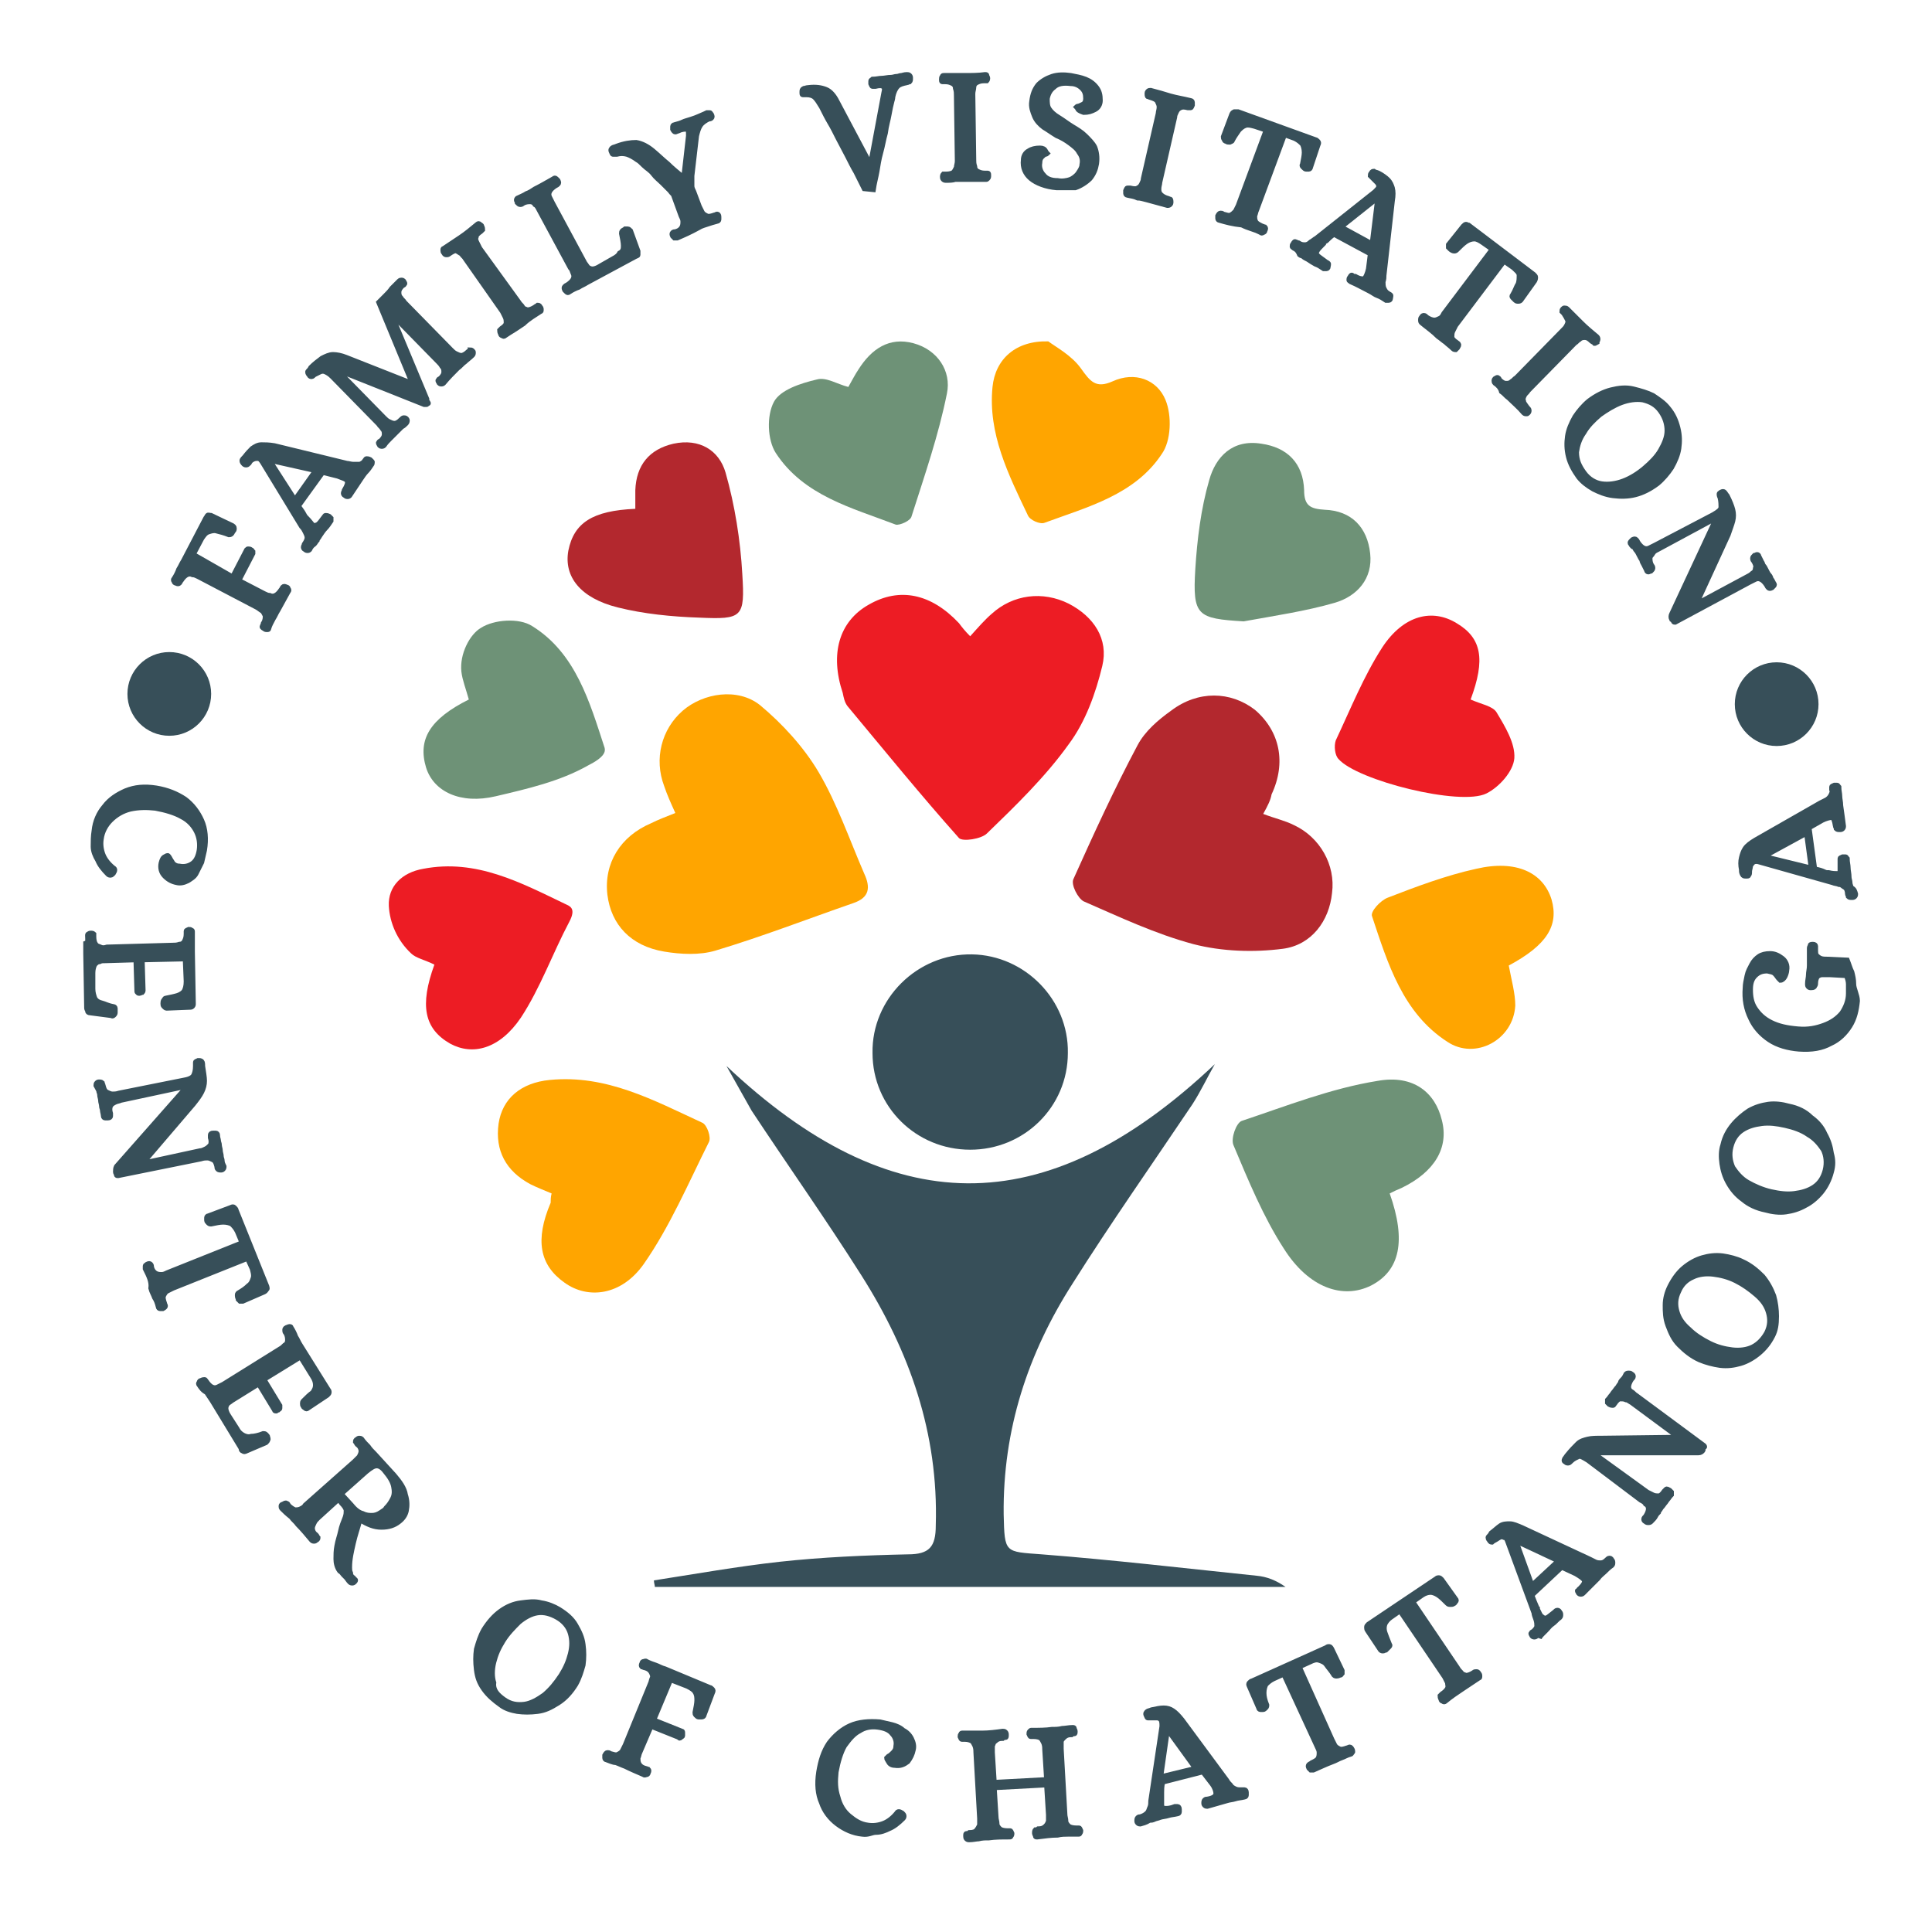 <?xml version="1.0" encoding="utf-8"?>
<!-- Generator: Adobe Illustrator 28.1.0, SVG Export Plug-In . SVG Version: 6.00 Build 0)  -->
<svg version="1.1" id="fbc-logo" xmlns="http://www.w3.org/2000/svg" xmlns:xlink="http://www.w3.org/1999/xlink" x="0px" y="0px"
	 viewBox="0 0 207.7 207.7" style="enable-background:new 0 0 207.7 207.7;" xml:space="preserve">
<style type="text/css">
	.fbc-logo-st0{fill:#374F59;}
	.fbc-logo-st1{fill:#ED1C24;}
	.fbc-logo-st2{fill:#FFA500;}
	.fbc-logo-st3{fill:#B3282E;}
	.fbc-logo-st4{fill:#6E9277;}
	.fbc-logo-st5{fill:none;stroke:#374F59;stroke-width:0.5;}
</style>
<g>
	<path class="fbc-logo-st0" d="M78.1,114.6c17.5,16.5,34.1,17.2,52.5-0.2c-0.8,1.4-1.5,2.9-2.4,4.3c-4.3,6.4-8.8,12.8-12.9,19.3
		c-4.8,7.5-7.5,15.7-7.4,24.8c0.1,4.2,0.1,4,4.1,4.3c7.7,0.6,15.4,1.5,23.1,2.3c1.1,0.1,2.1,0.5,3.1,1.2c-22.6,0-45.2,0-67.8,0
		c0-0.2-0.1-0.4-0.1-0.7c4.5-0.7,9-1.5,13.5-2c4.6-0.5,9.2-0.7,13.8-0.8c2.3,0,3-0.8,3-3.1c0.3-9.9-2.8-18.7-8-26.9
		c-3.8-6-7.9-11.8-11.8-17.7C79.9,117.8,79,116.2,78.1,114.6z"/>
	<path class="fbc-logo-st1" d="M104.3,68.4c0.9-1,1.6-1.8,2.3-2.4c2.3-2.1,5.5-2.5,8.3-1.1c2.7,1.4,4.3,3.8,3.6,6.7c-0.7,2.9-1.8,6-3.6,8.4
		c-2.5,3.5-5.7,6.6-8.8,9.6c-0.6,0.6-2.6,0.9-3,0.5c-4.1-4.6-8-9.4-12-14.2c-0.3-0.4-0.4-0.9-0.5-1.4c-1.4-4.2-0.4-7.7,2.8-9.5
		c3.3-1.9,6.7-1.2,9.7,2C103.4,67.4,103.7,67.8,104.3,68.4z"/>
	<path class="fbc-logo-st2" d="M72.6,87.4c-0.5-1.1-0.9-2-1.2-2.9c-1.1-2.9-0.3-6.1,2-8.1c2.2-1.9,5.9-2.5,8.3-0.6c2.4,2,4.7,4.5,6.3,7.2
		c2,3.4,3.3,7.2,4.9,10.9c0.7,1.5,0.6,2.6-1.2,3.2c-4.9,1.7-9.8,3.6-14.8,5.1c-1.7,0.5-3.7,0.4-5.5,0.1c-3.6-0.6-5.7-2.9-6.1-6.1
		c-0.4-3.4,1.4-6.3,4.7-7.7C70.8,88.1,71.6,87.8,72.6,87.4z"/>
	<path class="fbc-logo-st3" d="M135.8,87.5c1.3,0.5,2.3,0.7,3.3,1.2c2.8,1.3,4.5,4.3,4.1,7.3c-0.3,3-2.2,5.6-5.3,6c-3.1,0.4-6.5,0.3-9.6-0.5
		c-4.1-1.1-7.9-2.9-11.8-4.6c-0.6-0.3-1.4-1.8-1.1-2.4c2.2-4.9,4.4-9.7,6.9-14.4c0.8-1.5,2.2-2.7,3.6-3.7c2.9-2.2,6.4-2.1,9-0.1
		c2.7,2.3,3.4,5.7,1.8,9.1C136.6,86,136.3,86.6,135.8,87.5z"/>
	<path class="fbc-logo-st4" d="M149.4,128.3c1.8,5.1,1.1,8.3-2,9.9c-3,1.5-6.7,0.3-9.4-4c-2.2-3.4-3.8-7.3-5.4-11.1c-0.3-0.7,0.3-2.4,0.9-2.6
		c4.8-1.6,9.6-3.5,14.6-4.3c3.9-0.7,6.2,1.3,6.9,4.2c0.8,3-0.8,5.6-4.3,7.3C150.2,127.9,149.8,128.1,149.4,128.3z"/>
	<path class="fbc-logo-st2" d="M59.3,128.3c-0.7-0.3-1.5-0.6-2.3-1c-2.6-1.4-3.8-3.6-3.4-6.5c0.4-2.7,2.4-4.4,5.5-4.7
		c6.1-0.6,11.2,2.2,16.4,4.6c0.5,0.2,1,1.6,0.7,2.1c-2.2,4.4-4.2,9.1-7,13.1c-2.4,3.4-6,3.8-8.5,2c-2.7-1.9-3.2-4.6-1.5-8.6
		C59.2,129,59.2,128.7,59.3,128.3z"/>
	<path class="fbc-logo-st0" d="M104.3,123.6c-5.8,0-10.5-4.6-10.5-10.4c-0.1-5.8,4.8-10.7,10.7-10.6c5.7,0.1,10.4,4.9,10.3,10.6
		C114.8,119,110.1,123.6,104.3,123.6z"/>
	<path class="fbc-logo-st4" d="M133.7,66.8c-5-0.3-5.5-0.6-5.2-5.6c0.2-3.2,0.6-6.5,1.5-9.6c0.7-2.5,2.5-4.4,5.6-3.9c2.8,0.4,4.5,2.1,4.6,5
		c0,1.7,0.7,2,2.2,2.1c2.9,0.1,4.6,1.9,4.9,4.7c0.3,2.7-1.4,4.6-3.8,5.3C140.4,65.7,137,66.2,133.7,66.8z"/>
	<path class="fbc-logo-st2" d="M112.7,36.7c0.8,0.6,2.5,1.5,3.5,2.9c1,1.4,1.6,2.2,3.4,1.4c2.4-1.1,4.8-0.2,5.7,2c0.7,1.7,0.6,4.4-0.4,5.8
		c-2.9,4.4-8,5.7-12.6,7.4c-0.5,0.2-1.6-0.3-1.8-0.8c-2.1-4.4-4.3-8.8-3.8-13.8C107,38.6,109.2,36.6,112.7,36.7z"/>
	<path class="fbc-logo-st4" d="M91.2,41.6c0.4-0.7,0.7-1.3,1.1-1.9c1.4-2.2,3.3-3.5,5.9-2.8c2.6,0.7,4.1,3,3.6,5.4c-0.9,4.5-2.4,8.8-3.8,13.2
		c-0.1,0.5-1.3,1-1.7,0.9c-4.7-1.8-9.9-3.1-12.9-7.7c-0.9-1.4-1-4-0.2-5.5c0.7-1.3,2.9-2,4.6-2.4C88.8,40.5,90,41.3,91.2,41.6z"/>
	<path class="fbc-logo-st3" d="M68.3,54.7c0-0.8,0-1.4,0-2c0.1-2.7,1.5-4.4,4.1-5c2.8-0.6,4.9,0.7,5.6,3.1c1,3.5,1.6,7.3,1.8,10.9
		c0.3,4.7,0,4.9-4.6,4.7c-3-0.1-6-0.4-8.8-1.1c-4-1-5.8-3.3-5.3-6.1C61.7,56.2,63.7,54.9,68.3,54.7z"/>
	<path class="fbc-logo-st1" d="M46.7,103.7c-1-0.5-2-0.7-2.5-1.2c-1.5-1.4-2.3-3.3-2.4-5.1c-0.1-2.1,1.4-3.6,3.7-4c5.7-1.1,10.5,1.5,15.3,3.8
		c0.4,0.2,1.2,0.4,0.4,1.9c-1.8,3.4-3.1,7.1-5.2,10.3c-2.3,3.4-5.2,4.1-7.6,2.8C45.6,110.6,45.1,108.1,46.7,103.7z"/>
	<path class="fbc-logo-st2" d="M162.2,103.8c0.3,1.6,0.7,3,0.7,4.3c-0.2,3.7-4.3,5.9-7.3,3.9c-4.8-3.1-6.4-8.4-8.1-13.5
		c-0.2-0.5,0.9-1.7,1.7-2c3.1-1.2,6.3-2.4,9.5-3.1c4.3-1,7.2,0.4,8.1,3.3C167.6,99.5,166.3,101.6,162.2,103.8z"/>
	<path class="fbc-logo-st1" d="M158.1,75.2c1.1,0.5,2.4,0.7,2.8,1.4c0.9,1.5,2,3.3,1.9,4.9c-0.1,1.4-1.6,3.1-3,3.8
		c-2.8,1.4-13.9-1.4-15.9-3.7c-0.4-0.4-0.5-1.4-0.3-2c1.6-3.4,3-6.9,5-10c2.3-3.5,5.4-4.2,8-2.6C159.3,68.6,159.7,70.9,158.1,75.2z"
		/>
	<path class="fbc-logo-st4" d="M50.4,75.2c-0.3-1.1-0.7-2.1-0.8-3c-0.2-1.9,0.9-4,2.1-4.7c1.4-0.9,4.1-1.1,5.5-0.2c4.7,2.9,6.2,8.2,7.8,13.1
		c0.1,0.4,0,1-1.8,1.9c-3,1.7-6.5,2.5-9.9,3.3c-3.8,0.9-6.7-0.5-7.5-3.1C44.9,79.5,46.2,77.3,50.4,75.2z"/>
	<g>
		<g>
			<path class="fbc-logo-st0" d="M28.9,67.6c0,0.1-0.1,0.1-0.2,0.1c-0.1,0-0.2,0-0.3-0.1c-0.2-0.1-0.3-0.2-0.2-0.3c0-0.1,0.1-0.2,0.1-0.3
				c0.2-0.3,0.2-0.6,0.2-0.8c-0.1-0.2-0.2-0.4-0.3-0.5c-0.2-0.1-0.4-0.3-0.6-0.4l-6.3-3.3c-0.2-0.1-0.4-0.2-0.6-0.2
				c-0.2-0.1-0.4-0.1-0.6,0c-0.2,0.1-0.4,0.3-0.6,0.6c-0.1,0.1-0.1,0.2-0.2,0.3c-0.1,0.1-0.2,0.1-0.4,0c-0.1,0-0.2-0.1-0.2-0.2
				c-0.1-0.1-0.1-0.2,0-0.3c0.2-0.3,0.4-0.7,0.5-1c0.2-0.3,0.3-0.6,0.5-0.9l2.4-4.6c0.1-0.1,0.1-0.2,0.2-0.3c0.1-0.1,0.2,0,0.4,0
				l2.3,1.1c0.1,0.1,0.2,0.1,0.2,0.3c0,0.1,0,0.2-0.1,0.3c-0.1,0.1-0.1,0.2-0.2,0.3c-0.1,0.1-0.2,0.1-0.3,0.1
				c-0.5-0.2-0.9-0.3-1.3-0.4c-0.3-0.1-0.6,0-0.9,0.1s-0.5,0.4-0.7,0.7l-0.9,1.7L25,62l1.5-2.9c0.1-0.1,0.1-0.1,0.2-0.1
				c0.1,0,0.2,0,0.3,0.1c0.1,0,0.1,0.1,0.2,0.2c0,0.1,0,0.2,0,0.2l-1.5,2.9l2.7,1.4c0.2,0.1,0.4,0.2,0.6,0.2c0.2,0.1,0.4,0.1,0.6,0
				c0.2-0.1,0.4-0.3,0.6-0.6c0.1-0.1,0.1-0.2,0.2-0.3c0.1-0.1,0.2-0.1,0.4,0c0.1,0,0.2,0.1,0.2,0.2c0.1,0.1,0.1,0.2,0,0.3
				c-0.4,0.7-0.7,1.3-1.1,2c-0.2,0.3-0.3,0.6-0.5,0.9C29.2,66.9,29,67.2,28.9,67.6z"/>
			<path class="fbc-logo-st0" d="M33.3,59.1c-0.1,0.1-0.2,0.1-0.2,0.1c-0.1,0-0.2,0-0.3-0.1c-0.2-0.1-0.2-0.2-0.2-0.3c0-0.1,0.1-0.2,0.1-0.3
				c0.2-0.3,0.3-0.5,0.3-0.7c0-0.2-0.1-0.4-0.2-0.6c-0.1-0.2-0.2-0.4-0.4-0.6l-4.2-6.9c-0.2-0.3-0.3-0.4-0.5-0.4s-0.3,0-0.5,0.1
				c-0.2,0.1-0.3,0.2-0.4,0.4c-0.1,0.1-0.2,0.2-0.3,0.2s-0.2,0-0.3-0.1C26,49.7,26,49.6,26,49.5s0.2-0.3,0.3-0.4
				c0.3-0.4,0.6-0.7,0.8-0.9c0.3-0.2,0.6-0.4,1-0.4s0.8,0,1.4,0.1l7.8,1.9c0.2,0,0.4,0.1,0.7,0.1c0.2,0,0.5,0,0.7,0
				c0.2-0.1,0.4-0.2,0.5-0.4c0.1-0.1,0.1-0.2,0.2-0.2c0.1,0,0.2,0,0.4,0.1c0.1,0.1,0.1,0.1,0.2,0.2s0,0.2,0,0.3
				c-0.2,0.3-0.4,0.6-0.6,0.8c-0.2,0.2-0.4,0.5-0.6,0.8c-0.4,0.6-0.8,1.2-1.2,1.8c-0.1,0.1-0.2,0.1-0.2,0.1c-0.1,0-0.2,0-0.3-0.1
				c-0.2-0.1-0.2-0.2-0.2-0.3c0-0.1,0.1-0.2,0.1-0.3c0.3-0.5,0.4-0.8,0.3-1c-0.1-0.2-0.5-0.3-1-0.5l-1.6-0.4l-2.6,3.6
				c0.3,0.4,0.5,0.7,0.6,0.9c0.1,0.2,0.2,0.3,0.2,0.3s0.1,0.1,0.1,0.1c0.3,0.3,0.5,0.6,0.6,0.7s0.3,0.1,0.5,0
				c0.2-0.1,0.4-0.4,0.7-0.8c0.1-0.1,0.1-0.2,0.2-0.2c0.1,0,0.2,0,0.4,0.1c0.1,0.1,0.1,0.1,0.2,0.2c0,0.1,0,0.2,0,0.3
				c-0.2,0.3-0.4,0.6-0.6,0.8c-0.2,0.2-0.4,0.5-0.6,0.8c-0.1,0.2-0.3,0.4-0.3,0.5c-0.1,0.1-0.2,0.3-0.3,0.4
				C33.5,58.7,33.4,58.9,33.3,59.1z M31.7,53.7l2.2-3.1L29,49.5l0,0L31.7,53.7z"/>
			<path class="fbc-logo-st0" d="M46,43.4c-0.1,0.1-0.1,0.1-0.2,0.1c-0.1,0-0.1,0-0.2,0l-9.3-3.7l0,0l5,5.1c0.2,0.2,0.3,0.3,0.5,0.4
				s0.4,0.2,0.6,0.2s0.4-0.1,0.7-0.4c0.1-0.1,0.2-0.2,0.3-0.2c0.1,0,0.2,0,0.3,0.1c0.1,0.1,0.1,0.2,0.1,0.2s0,0.2-0.1,0.3
				c-0.2,0.2-0.3,0.3-0.5,0.4c-0.1,0.1-0.2,0.2-0.3,0.3s-0.2,0.2-0.4,0.4c-0.3,0.3-0.5,0.5-0.6,0.6c-0.2,0.2-0.4,0.4-0.6,0.7
				c-0.1,0.1-0.2,0.1-0.3,0.1c-0.1,0-0.2-0.1-0.2-0.1c-0.1-0.2-0.2-0.3-0.1-0.3c0-0.1,0.1-0.2,0.2-0.2c0.3-0.3,0.4-0.5,0.4-0.7
				c0-0.2,0-0.4-0.2-0.6c-0.1-0.2-0.3-0.3-0.4-0.5l-5-5.1c-0.3-0.3-0.5-0.4-0.7-0.5c-0.2-0.1-0.4-0.1-0.6,0
				c-0.2,0.1-0.4,0.2-0.6,0.3c-0.1,0.1-0.2,0.2-0.3,0.2c-0.1,0-0.2,0-0.3-0.2c-0.1-0.1-0.2-0.3-0.1-0.4s0.2-0.2,0.3-0.4
				c0.4-0.4,0.8-0.7,1.2-1c0.4-0.2,0.8-0.4,1.2-0.4c0.4,0,0.9,0.1,1.4,0.3l7.1,2.8l0,0l-3.6-8.7l0.7-0.7c0.3-0.3,0.5-0.5,0.7-0.8
				c0.2-0.2,0.5-0.5,0.8-0.8c0.1-0.1,0.2-0.1,0.3-0.1c0.1,0,0.2,0.1,0.2,0.1c0.1,0.2,0.2,0.3,0.1,0.3c0,0.1-0.1,0.2-0.2,0.2
				c-0.3,0.3-0.4,0.5-0.4,0.7s0,0.4,0.2,0.6c0.1,0.2,0.3,0.3,0.4,0.5l5,5.1c0.2,0.2,0.3,0.3,0.5,0.4c0.2,0.1,0.4,0.2,0.6,0.2
				c0.2,0,0.5-0.2,0.7-0.4c0.1-0.1,0.2-0.1,0.2-0.2c0.1,0,0.2,0,0.3,0.1c0.1,0.1,0.1,0.1,0.1,0.2s0,0.2-0.1,0.3
				c-0.3,0.3-0.6,0.5-0.8,0.7c-0.3,0.2-0.5,0.5-0.8,0.7c-0.5,0.5-1,1-1.5,1.6c-0.1,0.1-0.2,0.1-0.3,0.1c-0.1,0-0.2-0.1-0.2-0.1
				c-0.1-0.2-0.2-0.3-0.1-0.3c0-0.1,0.1-0.2,0.2-0.2c0.3-0.3,0.4-0.5,0.4-0.7s0-0.4-0.2-0.6c-0.1-0.2-0.3-0.4-0.4-0.5l-5-5.1l0,0
				l3.8,9.1c0,0.1,0,0.1,0,0.2C46.1,43.3,46.1,43.4,46,43.4z"/>
			<path class="fbc-logo-st0" d="M54.3,36.1c-0.1,0.1-0.2,0.1-0.3,0c-0.1,0-0.2-0.1-0.2-0.2c-0.1-0.2-0.1-0.3-0.1-0.4
				c0.1-0.1,0.1-0.1,0.2-0.2c0.3-0.2,0.5-0.4,0.5-0.6c0-0.2,0-0.4-0.1-0.6s-0.2-0.4-0.3-0.6L50,27.8c-0.1-0.2-0.3-0.3-0.4-0.5
				c-0.2-0.1-0.3-0.2-0.5-0.3s-0.5,0.1-0.8,0.3c-0.1,0.1-0.2,0.1-0.3,0.1c-0.1,0-0.2,0-0.3-0.2c-0.1-0.1-0.1-0.2-0.1-0.3
				c0-0.1,0-0.2,0.1-0.2c0.3-0.2,0.6-0.4,0.9-0.6c0.3-0.2,0.6-0.4,0.9-0.6c0.6-0.4,1.2-0.9,1.8-1.4c0.1-0.1,0.2-0.1,0.3,0
				s0.2,0.1,0.2,0.2c0.1,0.2,0.1,0.3,0.1,0.4c-0.1,0.1-0.1,0.1-0.2,0.2c-0.3,0.2-0.5,0.4-0.5,0.6c-0.1,0.2,0,0.4,0.1,0.6
				c0.1,0.2,0.2,0.4,0.3,0.6l4.2,5.8c0.1,0.2,0.3,0.3,0.4,0.5s0.3,0.2,0.5,0.3c0.2,0,0.5-0.1,0.8-0.3c0.1-0.1,0.2-0.1,0.3-0.2
				c0.1,0,0.2,0,0.3,0.2c0.1,0.1,0.1,0.2,0.1,0.3s0,0.2-0.1,0.2c-0.6,0.4-1.3,0.8-1.8,1.3c-0.3,0.2-0.6,0.4-0.9,0.6
				C54.9,35.7,54.6,35.9,54.3,36.1z"/>
			<path class="fbc-logo-st0" d="M61.2,31.4c-0.1,0.1-0.2,0.1-0.3,0c-0.1-0.1-0.1-0.1-0.2-0.2c-0.1-0.2-0.1-0.3,0-0.4
				c0.1-0.1,0.1-0.1,0.3-0.2c0.3-0.2,0.5-0.4,0.6-0.6c0.1-0.2,0.1-0.4,0-0.6c-0.1-0.2-0.1-0.4-0.3-0.6l-3.4-6.3
				c-0.1-0.2-0.2-0.4-0.4-0.5c-0.1-0.2-0.3-0.3-0.5-0.3c-0.2,0-0.5,0-0.8,0.2C56.1,22,56,22,55.9,22c-0.1,0-0.2-0.1-0.3-0.2
				c0-0.1-0.1-0.2-0.1-0.3s0.1-0.2,0.1-0.2c0.4-0.2,0.7-0.3,1-0.5c0.3-0.1,0.6-0.3,0.9-0.5c0.6-0.3,1.3-0.7,2-1.1
				c0.1-0.1,0.2-0.1,0.3,0c0.1,0.1,0.1,0.1,0.2,0.2c0.1,0.2,0.1,0.3,0,0.4c-0.1,0.1-0.1,0.1-0.3,0.2c-0.3,0.2-0.5,0.4-0.6,0.6
				c-0.1,0.2-0.1,0.4,0,0.6c0.1,0.2,0.2,0.4,0.3,0.6l3.5,6.5c0.1,0.1,0.2,0.3,0.3,0.4c0.1,0.1,0.3,0.2,0.5,0.2
				c0.2,0,0.5-0.1,0.8-0.3l1.4-0.8c0.4-0.2,0.6-0.4,0.7-0.6C67,27,67,26.7,67,26.4s-0.1-0.8-0.2-1.3c0-0.1,0-0.2,0.1-0.3
				s0.2-0.1,0.3-0.2c0.1,0,0.2,0,0.3,0c0.1,0,0.2,0.1,0.3,0.2l0.8,2.2c0,0.2,0,0.3,0,0.4c0,0.1-0.1,0.1-0.3,0.2l-5.2,2.8
				c-0.3,0.2-0.6,0.3-0.9,0.5C61.9,31,61.5,31.2,61.2,31.4z"/>
			<path class="fbc-logo-st0" d="M72.8,25.6c-0.1,0-0.2,0-0.3,0c-0.1-0.1-0.1-0.1-0.2-0.2c-0.1-0.2-0.1-0.3,0-0.4c0.1-0.1,0.2-0.1,0.3-0.1
				c0.4-0.1,0.6-0.3,0.7-0.5c0.1-0.2,0.1-0.4,0.1-0.6s-0.1-0.4-0.2-0.6L72.4,21c0-0.1-0.2-0.2-0.4-0.5c-0.2-0.2-0.5-0.5-0.8-0.8
				s-0.7-0.6-1-1s-0.7-0.6-1-0.9c-0.3-0.3-0.5-0.5-0.7-0.6c-0.4-0.3-0.8-0.5-1.1-0.6c-0.4-0.1-0.7-0.1-1.1,0c-0.2,0-0.3,0-0.4,0
				c-0.1,0-0.1-0.1-0.2-0.3c-0.1-0.2,0-0.3,0.1-0.4c0.1-0.1,0.3-0.1,0.5-0.2c0.8-0.3,1.5-0.4,2.1-0.4c0.6,0.1,1.2,0.4,1.8,0.9
				c0.6,0.5,1.1,1,1.6,1.4c0.5,0.5,1,0.9,1.6,1.4l0.1,0l0.5-4.4c0-0.5,0-0.7-0.2-0.7c-0.2,0-0.5,0-0.9,0.2c-0.1,0-0.2,0.1-0.3,0.1
				c-0.1,0-0.2-0.1-0.3-0.3c0-0.1,0-0.2,0-0.3c0-0.1,0.1-0.2,0.2-0.2c0.4-0.1,0.7-0.2,0.9-0.3s0.6-0.2,0.9-0.3
				c0.3-0.1,0.6-0.2,0.8-0.3s0.5-0.2,0.9-0.4c0.1,0,0.2,0,0.3,0s0.1,0.1,0.2,0.2c0.1,0.2,0.1,0.3,0,0.4s-0.2,0.1-0.3,0.1
				c-0.4,0.2-0.7,0.4-0.9,0.7c-0.2,0.3-0.3,0.7-0.4,1.1l-0.5,4.3c0,0.3,0,0.5,0,0.6c0,0.2,0,0.3,0,0.5c0,0.2,0.1,0.4,0.2,0.6
				l0.6,1.6c0.1,0.2,0.2,0.4,0.3,0.6c0.1,0.2,0.3,0.3,0.5,0.4c0.2,0.1,0.5,0,0.8-0.1c0.1,0,0.2-0.1,0.3-0.1s0.2,0.1,0.2,0.3
				c0,0.1,0,0.2,0,0.3c0,0.1-0.1,0.2-0.2,0.2c-0.4,0.1-0.7,0.2-1,0.3c-0.3,0.1-0.7,0.2-1,0.4C74.2,25,73.5,25.3,72.8,25.6z"/>
			<path class="fbc-logo-st0" d="M92.9,20.3c-0.3-0.6-0.6-1.2-0.9-1.8c-0.3-0.5-0.6-1.1-0.9-1.7c-0.3-0.6-0.7-1.3-1-1.9s-0.6-1.2-0.9-1.7
				c-0.3-0.5-0.6-1.1-0.9-1.7c-0.3-0.5-0.5-0.8-0.7-1c-0.2-0.2-0.5-0.3-0.9-0.3c-0.2,0-0.3,0-0.4,0c-0.1,0-0.1-0.1-0.1-0.3
				c0-0.2,0-0.3,0.2-0.4c0.1,0,0.3-0.1,0.5-0.1c0.8-0.1,1.4,0,1.9,0.2c0.5,0.2,0.9,0.7,1.2,1.3l3.5,6.6l0.1,0L95,10
				c0.1-0.4,0.1-0.6-0.1-0.7c-0.1-0.1-0.4-0.1-0.8,0c-0.1,0-0.2,0-0.3,0c-0.1,0-0.1-0.1-0.2-0.3c0-0.1,0-0.2,0-0.3
				c0-0.1,0.1-0.1,0.2-0.2c0.4,0,0.7-0.1,1-0.1c0.3,0,0.6-0.1,1-0.1c0.2,0,0.4-0.1,0.6-0.1s0.3-0.1,0.5-0.1C97,8.1,97.2,8,97.5,8
				c0.1,0,0.2,0,0.3,0.1c0.1,0.1,0.1,0.2,0.1,0.3c0,0.2,0,0.3-0.1,0.4c-0.1,0-0.2,0.1-0.3,0.1c-0.5,0.1-0.8,0.2-1,0.4
				c-0.2,0.2-0.4,0.6-0.5,1.1c0,0,0,0.2-0.1,0.5c-0.1,0.4-0.2,0.8-0.3,1.4c-0.1,0.6-0.3,1.2-0.4,2c-0.2,0.7-0.3,1.4-0.5,2.1
				c-0.2,0.7-0.3,1.4-0.4,2c-0.1,0.6-0.3,1.3-0.4,2L92.9,20.3z"/>
			<path class="fbc-logo-st0" d="M101.7,19.4c-0.1,0-0.2,0-0.3-0.1s-0.1-0.2-0.1-0.3c0-0.2,0.1-0.3,0.1-0.3c0.1,0,0.2,0,0.3,0
				c0.4,0,0.7-0.1,0.8-0.2s0.2-0.3,0.3-0.5c0-0.2,0.1-0.4,0.1-0.7l-0.1-7.1c0-0.2,0-0.4-0.1-0.7c0-0.2-0.1-0.4-0.3-0.5
				c-0.2-0.1-0.4-0.2-0.8-0.2c-0.1,0-0.2,0-0.3,0c-0.1,0-0.1-0.1-0.1-0.3c0-0.1,0-0.2,0.1-0.3c0-0.1,0.1-0.1,0.2-0.1
				c0.4,0,0.7,0,1.1,0s0.7,0,1.1,0c0.7,0,1.5,0,2.2-0.1c0.1,0,0.2,0,0.2,0.1s0.1,0.2,0.1,0.3c0,0.2-0.1,0.3-0.1,0.3
				c-0.1,0-0.2,0-0.3,0c-0.4,0-0.6,0.1-0.8,0.2c-0.2,0.1-0.3,0.3-0.3,0.5c0,0.2-0.1,0.4-0.1,0.7l0.1,7.1c0,0.2,0,0.4,0.1,0.7
				c0,0.2,0.1,0.4,0.3,0.5c0.2,0.1,0.4,0.2,0.8,0.2c0.1,0,0.2,0,0.3,0c0.1,0,0.1,0.1,0.1,0.3c0,0.1,0,0.2-0.1,0.3
				c-0.1,0.1-0.1,0.1-0.2,0.1c-0.8,0-1.5,0-2.2,0c-0.4,0-0.7,0-1.1,0C102.4,19.4,102.1,19.4,101.7,19.4z"/>
			<path class="fbc-logo-st0" d="M113.6,20.2c-1.2-0.1-2.2-0.5-2.8-1c-0.6-0.5-0.9-1.2-0.8-2c0-0.4,0.2-0.8,0.6-1c0.3-0.2,0.7-0.3,1.2-0.3
				c0.3,0,0.5,0.1,0.6,0.3c0.1,0.2,0.2,0.3,0.2,0.3c0,0-0.1,0.1-0.2,0.1c-0.1,0-0.2,0.1-0.4,0.3c-0.1,0.1-0.2,0.3-0.2,0.6
				c-0.1,0.5,0.1,1,0.4,1.3c0.3,0.4,0.8,0.6,1.5,0.6c0.5,0.1,1,0,1.3-0.1s0.7-0.4,0.9-0.7c0.2-0.3,0.4-0.6,0.4-0.9
				c0.1-0.5,0-0.9-0.3-1.3c-0.2-0.4-0.6-0.7-1-1s-0.9-0.6-1.4-0.8c-0.5-0.3-0.9-0.6-1.4-0.9c-0.4-0.3-0.8-0.7-1-1.2s-0.4-1-0.3-1.6
				c0.1-0.8,0.3-1.3,0.7-1.8c0.4-0.4,0.9-0.7,1.5-0.9c0.6-0.2,1.3-0.2,2-0.1c0.5,0.1,1.1,0.2,1.6,0.4c0.5,0.2,0.9,0.5,1.2,0.9
				c0.3,0.4,0.4,0.8,0.4,1.4c0,0.4-0.2,0.8-0.6,1s-0.7,0.3-1.2,0.3c-0.3-0.1-0.5-0.2-0.6-0.3c-0.1-0.2-0.2-0.3-0.2-0.3
				c0,0,0.1-0.1,0.2-0.1c0.1,0,0.3-0.1,0.5-0.2c0.2-0.1,0.3-0.3,0.3-0.6c0-0.5-0.1-0.8-0.4-1.1s-0.7-0.5-1.2-0.5
				c-0.8-0.1-1.4,0-1.8,0.4c-0.4,0.3-0.6,0.7-0.7,1.2c0,0.4,0,0.8,0.2,1.1c0.2,0.3,0.5,0.6,1,0.9c0.5,0.3,1,0.7,1.5,1s1,0.6,1.4,1
				c0.4,0.4,0.8,0.8,1,1.2c0.2,0.5,0.3,1.1,0.2,1.8c-0.1,0.6-0.3,1.1-0.7,1.6c-0.4,0.4-1,0.8-1.6,1
				C115.1,20.2,114.3,20.2,113.6,20.2z"/>
			<path class="fbc-logo-st0" d="M121.2,21c-0.1,0-0.2-0.1-0.2-0.2c0-0.1,0-0.2,0-0.3c0.1-0.2,0.1-0.3,0.2-0.3c0.1,0,0.2,0,0.3,0
				c0.4,0.1,0.7,0.1,0.8,0c0.2-0.1,0.3-0.2,0.4-0.4c0.1-0.2,0.2-0.4,0.2-0.6l1.6-7c0-0.2,0.1-0.4,0.1-0.7c0-0.2-0.1-0.4-0.2-0.6
				c-0.1-0.2-0.4-0.3-0.7-0.4c-0.1,0-0.2-0.1-0.3-0.1s-0.1-0.2-0.1-0.4c0-0.1,0.1-0.2,0.1-0.2c0.1-0.1,0.2-0.1,0.3-0.1
				c0.4,0.1,0.7,0.2,1.1,0.3c0.3,0.1,0.7,0.2,1,0.3c0.7,0.2,1.4,0.3,2.2,0.5c0.1,0,0.2,0.1,0.2,0.2c0,0.1,0,0.2,0,0.3
				c-0.1,0.2-0.1,0.3-0.2,0.3c-0.1,0-0.2,0-0.3,0c-0.4-0.1-0.6-0.1-0.8,0c-0.2,0.1-0.3,0.2-0.4,0.4s-0.2,0.4-0.2,0.6l-1.6,7
				c0,0.2-0.1,0.4-0.1,0.7c0,0.2,0,0.4,0.2,0.6s0.4,0.3,0.7,0.4c0.1,0,0.2,0.1,0.3,0.1c0.1,0,0.1,0.2,0.1,0.4c0,0.1-0.1,0.2-0.1,0.2
				c-0.1,0.1-0.2,0.1-0.3,0.1c-0.7-0.2-1.5-0.4-2.2-0.6c-0.4-0.1-0.7-0.2-1-0.2C121.9,21.1,121.6,21.1,121.2,21z"/>
			<path class="fbc-logo-st0" d="M131.1,23.7c-0.1,0-0.2-0.1-0.2-0.2s0-0.2,0-0.3c0.1-0.2,0.2-0.3,0.3-0.3s0.2,0,0.3,0.1
				c0.4,0.1,0.6,0.2,0.8,0.1c0.2-0.1,0.3-0.2,0.5-0.4c0.1-0.2,0.2-0.4,0.3-0.6l3-8.1l-1.2-0.4c-0.4-0.1-0.7-0.2-1-0.1
				s-0.5,0.3-0.7,0.5c-0.2,0.3-0.5,0.7-0.7,1.1c0,0.1-0.1,0.1-0.3,0.2c-0.1,0-0.3,0-0.4-0.1c-0.1,0-0.2-0.1-0.2-0.2
				c-0.1-0.1-0.1-0.2-0.1-0.3l0.9-2.4c0.1-0.2,0.1-0.2,0.3-0.3c0.1,0,0.2,0,0.4,0l8.3,3c0.1,0,0.2,0.1,0.3,0.2
				c0.1,0.1,0.1,0.2,0,0.4l-0.8,2.4c0,0.1-0.1,0.2-0.2,0.2c-0.1,0-0.2,0-0.3,0c-0.1,0-0.2-0.1-0.3-0.2s-0.2-0.2-0.1-0.3
				c0.1-0.5,0.2-1,0.2-1.3c0-0.4-0.1-0.7-0.2-0.9c-0.2-0.2-0.4-0.4-0.8-0.6l-1.1-0.4l-3,8.1c-0.1,0.2-0.1,0.4-0.2,0.6
				c0,0.2,0,0.4,0.1,0.6c0.1,0.2,0.3,0.3,0.7,0.5c0.1,0,0.2,0.1,0.3,0.1c0.1,0.1,0.1,0.2,0,0.4c0,0.1-0.1,0.2-0.2,0.2
				c-0.1,0.1-0.2,0.1-0.3,0c-0.4-0.2-0.7-0.3-1-0.4s-0.6-0.2-1-0.4C132.5,24.1,131.8,23.9,131.1,23.7z"/>
			<path class="fbc-logo-st0" d="M139.1,26.7c-0.1-0.1-0.2-0.1-0.2-0.2c0-0.1,0-0.2,0.1-0.3c0.1-0.2,0.2-0.3,0.3-0.2c0.1,0,0.2,0.1,0.3,0.1
				c0.3,0.2,0.5,0.2,0.7,0.2c0.2,0,0.4-0.1,0.6-0.3c0.2-0.1,0.4-0.3,0.6-0.4l6.3-5c0.2-0.2,0.4-0.4,0.4-0.5c0-0.2,0-0.3-0.2-0.5
				s-0.3-0.3-0.4-0.4c-0.1-0.1-0.2-0.2-0.3-0.3c0-0.1,0-0.2,0.1-0.3c0.1-0.2,0.2-0.2,0.3-0.2c0.1,0.1,0.3,0.1,0.5,0.2
				c0.4,0.2,0.8,0.5,1,0.7c0.3,0.3,0.4,0.6,0.5,0.9c0.1,0.4,0.1,0.8,0,1.4l-0.9,8c0,0.2,0,0.4-0.1,0.7c0,0.2,0,0.5,0.1,0.7
				c0.1,0.2,0.2,0.4,0.4,0.5c0.1,0.1,0.2,0.1,0.3,0.2c0.1,0.1,0,0.2,0,0.4c0,0.1-0.1,0.2-0.2,0.2c-0.1,0-0.2,0-0.3,0
				c-0.3-0.2-0.6-0.4-0.9-0.5c-0.3-0.1-0.5-0.3-0.9-0.5c-0.6-0.3-1.3-0.7-2-1c-0.1-0.1-0.2-0.1-0.2-0.2s0-0.2,0.1-0.3
				c0.1-0.2,0.2-0.3,0.3-0.2s0.2,0.1,0.3,0.1c0.5,0.3,0.9,0.3,1,0.2s0.3-0.5,0.4-1l0.2-1.6l-3.9-2.1c-0.4,0.3-0.6,0.5-0.8,0.7
				c-0.2,0.1-0.3,0.2-0.3,0.3c0,0-0.1,0.1-0.1,0.1c-0.3,0.3-0.5,0.5-0.6,0.7s-0.1,0.3,0.1,0.5c0.1,0.1,0.4,0.3,0.8,0.6
				c0.1,0.1,0.2,0.1,0.3,0.2c0.1,0.1,0,0.2,0,0.4c0,0.1-0.1,0.2-0.2,0.2c-0.1,0-0.2,0-0.3,0c-0.3-0.2-0.6-0.4-0.9-0.5
				c-0.2-0.1-0.5-0.3-0.8-0.5c-0.2-0.1-0.4-0.2-0.5-0.3c-0.1-0.1-0.3-0.1-0.4-0.2C139.5,26.9,139.3,26.8,139.1,26.7z M144.2,24.4
				l3.3,1.8l0.6-4.9l0,0L144.2,24.4z"/>
			<path class="fbc-logo-st0" d="M152.8,34.7c-0.1-0.1-0.1-0.2-0.1-0.3c0-0.1,0-0.2,0.1-0.3c0.1-0.2,0.2-0.2,0.3-0.2c0.1,0,0.2,0.1,0.3,0.2
				c0.3,0.2,0.6,0.3,0.8,0.3c0.2,0,0.4-0.1,0.6-0.2s0.3-0.3,0.4-0.5l5.2-6.9l-1-0.7c-0.3-0.2-0.6-0.4-0.9-0.4
				c-0.3,0-0.6,0.1-0.9,0.3c-0.3,0.2-0.6,0.5-1,0.9c-0.1,0.1-0.2,0.1-0.3,0.1c-0.1,0-0.3-0.1-0.4-0.2c-0.1-0.1-0.1-0.1-0.2-0.2
				c0-0.1,0-0.2,0-0.3l1.6-2c0.1-0.1,0.2-0.2,0.3-0.2c0.1,0,0.2,0.1,0.3,0.1l7,5.3c0.1,0.1,0.2,0.2,0.2,0.3s0,0.2-0.1,0.4l-1.5,2.1
				c-0.1,0.1-0.2,0.1-0.3,0.1c-0.1,0-0.2,0-0.3-0.1c-0.1-0.1-0.2-0.2-0.3-0.3c-0.1-0.1-0.1-0.2,0-0.3c0.3-0.5,0.4-0.9,0.6-1.2
				c0.1-0.3,0.1-0.6,0.1-0.9s-0.3-0.5-0.6-0.8l-1-0.7l-5.2,6.9c-0.1,0.2-0.2,0.4-0.3,0.6c-0.1,0.2-0.1,0.4-0.1,0.6
				c0,0.2,0.2,0.4,0.5,0.6c0.1,0.1,0.2,0.1,0.2,0.2c0.1,0.1,0,0.2-0.1,0.4c-0.1,0.1-0.1,0.1-0.2,0.2c-0.1,0-0.2,0-0.3-0.1
				c-0.3-0.3-0.6-0.5-0.8-0.7c-0.3-0.2-0.5-0.4-0.8-0.6C154,35.6,153.4,35.2,152.8,34.7z"/>
			<path class="fbc-logo-st0" d="M160.7,41.2c-0.1-0.1-0.1-0.2-0.1-0.3c0-0.1,0.1-0.2,0.1-0.2c0.2-0.1,0.3-0.2,0.3-0.1c0.1,0,0.2,0.1,0.2,0.2
				c0.3,0.3,0.5,0.4,0.7,0.4c0.2,0,0.4,0,0.6-0.2c0.2-0.1,0.3-0.3,0.5-0.4l5-5.1c0.2-0.2,0.3-0.3,0.4-0.5c0.1-0.2,0.2-0.4,0.1-0.6
				s-0.2-0.4-0.4-0.7c-0.1-0.1-0.2-0.2-0.2-0.2c0-0.1,0-0.2,0.1-0.3c0.1-0.1,0.1-0.1,0.2-0.1c0.1,0,0.2,0,0.3,0.1
				c0.3,0.3,0.5,0.5,0.8,0.8c0.2,0.2,0.5,0.5,0.7,0.7c0.5,0.5,1.1,1,1.7,1.5c0.1,0.1,0.1,0.2,0.1,0.3c0,0.1-0.1,0.2-0.1,0.3
				c-0.2,0.1-0.3,0.2-0.3,0.1s-0.2-0.1-0.3-0.2c-0.3-0.3-0.5-0.4-0.7-0.4c-0.2,0-0.4,0-0.6,0.2c-0.2,0.1-0.3,0.3-0.5,0.4l-5,5.1
				c-0.1,0.2-0.3,0.3-0.4,0.5c-0.1,0.2-0.2,0.4-0.1,0.6c0,0.2,0.2,0.4,0.4,0.7c0.1,0.1,0.2,0.2,0.2,0.3s0,0.2-0.1,0.3
				c-0.1,0.1-0.1,0.1-0.2,0.1c-0.1,0-0.2,0-0.3-0.1c-0.5-0.6-1.1-1.1-1.6-1.6c-0.3-0.2-0.5-0.5-0.8-0.7
				C161.3,41.7,161,41.4,160.7,41.2z"/>
			<path class="fbc-logo-st0" d="M169.7,51.3c-0.5-0.7-0.9-1.4-1.1-2.2c-0.2-0.8-0.2-1.5-0.1-2.2c0.1-0.7,0.4-1.4,0.8-2.1
				c0.4-0.6,0.9-1.2,1.5-1.7c0.8-0.6,1.6-1,2.4-1.2c0.8-0.2,1.6-0.3,2.4-0.1s1.5,0.4,2.1,0.7c0.6,0.4,1.2,0.8,1.6,1.3
				c0.6,0.7,0.9,1.4,1.1,2.2s0.2,1.5,0.1,2.2s-0.4,1.4-0.8,2.1c-0.4,0.6-0.9,1.2-1.5,1.7c-0.8,0.6-1.6,1-2.4,1.2s-1.6,0.2-2.4,0.1
				s-1.5-0.4-2.1-0.7C170.6,52.2,170.1,51.8,169.7,51.3z M170.3,50.8c0.5,0.7,1.2,1.1,1.9,1.2c0.7,0.1,1.5,0,2.3-0.3
				c0.8-0.3,1.6-0.8,2.3-1.4c0.7-0.6,1.3-1.2,1.7-1.9c0.4-0.7,0.7-1.4,0.7-2.1c0-0.7-0.2-1.4-0.7-2.1c-0.5-0.7-1.1-1-1.9-1.2
				c-0.7-0.1-1.5,0-2.3,0.3c-0.8,0.3-1.6,0.8-2.3,1.3c-0.7,0.6-1.3,1.2-1.7,1.9c-0.5,0.7-0.7,1.4-0.8,2.1
				C169.5,49.5,169.8,50.1,170.3,50.8z"/>
			<path class="fbc-logo-st0" d="M175.3,58.5c-0.1-0.1-0.1-0.2,0-0.3c0.1-0.1,0.1-0.1,0.2-0.2c0.2-0.1,0.3-0.1,0.4,0s0.1,0.1,0.2,0.3
				c0.2,0.3,0.4,0.5,0.6,0.6s0.4,0.1,0.6,0s0.4-0.2,0.6-0.3l6.3-3.3c0.5-0.3,0.8-0.5,0.8-0.8c0-0.2,0-0.6-0.1-1
				c-0.1-0.2-0.1-0.3-0.1-0.4s0.1-0.1,0.2-0.2c0.2-0.1,0.3-0.1,0.4,0c0.1,0.1,0.2,0.3,0.3,0.4c0.3,0.6,0.5,1.1,0.6,1.5
				c0.1,0.4,0.1,0.8,0,1.2c-0.1,0.4-0.3,0.9-0.5,1.5l-3.4,7.4l0,0l5.4-2.9c0.2-0.1,0.4-0.2,0.6-0.4c0.2-0.1,0.3-0.3,0.3-0.5
				c0.1-0.2,0-0.5-0.2-0.8c-0.1-0.1-0.1-0.2-0.1-0.3c0-0.1,0.1-0.2,0.2-0.3c0.1,0,0.2-0.1,0.3-0.1c0.1,0,0.2,0.1,0.2,0.2
				c0.1,0.2,0.2,0.4,0.3,0.6c0.1,0.1,0.1,0.3,0.2,0.4c0.1,0.1,0.2,0.3,0.3,0.5c0.1,0.2,0.2,0.4,0.3,0.5s0.2,0.3,0.2,0.4
				c0.1,0.1,0.2,0.3,0.3,0.5c0.1,0.1,0.1,0.2,0,0.3c-0.1,0.1-0.1,0.1-0.2,0.2c-0.2,0.1-0.3,0.1-0.4,0c-0.1-0.1-0.1-0.1-0.2-0.3
				c-0.2-0.3-0.4-0.5-0.6-0.6s-0.4-0.1-0.6,0s-0.4,0.2-0.6,0.3l-8,4.3c-0.1,0-0.2,0-0.2-0.1c-0.1-0.1-0.1-0.2-0.2-0.2
				c-0.1-0.2-0.1-0.4,0-0.6l4.8-10.3l0,0l-6.3,3.4c-0.2,0.1-0.4,0.2-0.5,0.4s-0.3,0.3-0.3,0.5s0,0.5,0.2,0.8
				c0.1,0.1,0.1,0.2,0.1,0.3s-0.1,0.2-0.2,0.3c-0.1,0-0.2,0.1-0.3,0.1c-0.1,0-0.2-0.1-0.2-0.2c-0.1-0.2-0.2-0.4-0.3-0.6
				c-0.1-0.2-0.2-0.3-0.2-0.5c-0.1-0.1-0.2-0.3-0.3-0.5c-0.1-0.2-0.2-0.4-0.3-0.5s-0.2-0.3-0.2-0.4
				C175.6,58.9,175.4,58.7,175.3,58.5z"/>
		</g>
		<g>
			<path class="fbc-logo-st5" d="M28.9,67.6c0,0.1-0.1,0.1-0.2,0.1c-0.1,0-0.2,0-0.3-0.1c-0.2-0.1-0.3-0.2-0.2-0.3c0-0.1,0.1-0.2,0.1-0.3
				c0.2-0.3,0.2-0.6,0.2-0.8c-0.1-0.2-0.2-0.4-0.3-0.5c-0.2-0.1-0.4-0.3-0.6-0.4l-6.3-3.3c-0.2-0.1-0.4-0.2-0.6-0.2
				c-0.2-0.1-0.4-0.1-0.6,0c-0.2,0.1-0.4,0.3-0.6,0.6c-0.1,0.1-0.1,0.2-0.2,0.3c-0.1,0.1-0.2,0.1-0.4,0c-0.1,0-0.2-0.1-0.2-0.2
				c-0.1-0.1-0.1-0.2,0-0.3c0.2-0.3,0.4-0.7,0.5-1c0.2-0.3,0.3-0.6,0.5-0.9l2.4-4.6c0.1-0.1,0.1-0.2,0.2-0.3c0.1-0.1,0.2,0,0.4,0
				l2.3,1.1c0.1,0.1,0.2,0.1,0.2,0.3c0,0.1,0,0.2-0.1,0.3c-0.1,0.1-0.1,0.2-0.2,0.3c-0.1,0.1-0.2,0.1-0.3,0.1
				c-0.5-0.2-0.9-0.3-1.3-0.4c-0.3-0.1-0.6,0-0.9,0.1s-0.5,0.4-0.7,0.7l-0.9,1.7L25,62l1.5-2.9c0.1-0.1,0.1-0.1,0.2-0.1
				c0.1,0,0.2,0,0.3,0.1c0.1,0,0.1,0.1,0.2,0.2c0,0.1,0,0.2,0,0.2l-1.5,2.9l2.7,1.4c0.2,0.1,0.4,0.2,0.6,0.2c0.2,0.1,0.4,0.1,0.6,0
				c0.2-0.1,0.4-0.3,0.6-0.6c0.1-0.1,0.1-0.2,0.2-0.3c0.1-0.1,0.2-0.1,0.4,0c0.1,0,0.2,0.1,0.2,0.2c0.1,0.1,0.1,0.2,0,0.3
				c-0.4,0.7-0.7,1.3-1.1,2c-0.2,0.3-0.3,0.6-0.5,0.9C29.2,66.9,29,67.2,28.9,67.6z"/>
			<path class="fbc-logo-st5" d="M33.3,59.1c-0.1,0.1-0.2,0.1-0.2,0.1c-0.1,0-0.2,0-0.3-0.1c-0.2-0.1-0.2-0.2-0.2-0.3c0-0.1,0.1-0.2,0.1-0.3
				c0.2-0.3,0.3-0.5,0.3-0.7c0-0.2-0.1-0.4-0.2-0.6c-0.1-0.2-0.2-0.4-0.4-0.6l-4.2-6.9c-0.2-0.3-0.3-0.4-0.5-0.4s-0.3,0-0.5,0.1
				c-0.2,0.1-0.3,0.2-0.4,0.4c-0.1,0.1-0.2,0.2-0.3,0.2s-0.2,0-0.3-0.1C26,49.7,26,49.6,26,49.5s0.2-0.3,0.3-0.4
				c0.3-0.4,0.6-0.7,0.8-0.9c0.3-0.2,0.6-0.4,1-0.4s0.8,0,1.4,0.1l7.8,1.9c0.2,0,0.4,0.1,0.7,0.1c0.2,0,0.5,0,0.7,0
				c0.2-0.1,0.4-0.2,0.5-0.4c0.1-0.1,0.1-0.2,0.2-0.2c0.1,0,0.2,0,0.4,0.1c0.1,0.1,0.1,0.1,0.2,0.2s0,0.2,0,0.3
				c-0.2,0.3-0.4,0.6-0.6,0.8c-0.2,0.2-0.4,0.5-0.6,0.8c-0.4,0.6-0.8,1.2-1.2,1.8c-0.1,0.1-0.2,0.1-0.2,0.1c-0.1,0-0.2,0-0.3-0.1
				c-0.2-0.1-0.2-0.2-0.2-0.3c0-0.1,0.1-0.2,0.1-0.3c0.3-0.5,0.4-0.8,0.3-1c-0.1-0.2-0.5-0.3-1-0.5l-1.6-0.4l-2.6,3.6
				c0.3,0.4,0.5,0.7,0.6,0.9c0.1,0.2,0.2,0.3,0.2,0.3s0.1,0.1,0.1,0.1c0.3,0.3,0.5,0.6,0.6,0.7s0.3,0.1,0.5,0
				c0.2-0.1,0.4-0.4,0.7-0.8c0.1-0.1,0.1-0.2,0.2-0.2c0.1,0,0.2,0,0.4,0.1c0.1,0.1,0.1,0.1,0.2,0.2c0,0.1,0,0.2,0,0.3
				c-0.2,0.3-0.4,0.6-0.6,0.8c-0.2,0.2-0.4,0.5-0.6,0.8c-0.1,0.2-0.3,0.4-0.3,0.5c-0.1,0.1-0.2,0.3-0.3,0.4
				C33.5,58.7,33.4,58.9,33.3,59.1z M31.7,53.7l2.2-3.1L29,49.5l0,0L31.7,53.7z"/>
			<path class="fbc-logo-st5" d="M46,43.4c-0.1,0.1-0.1,0.1-0.2,0.1c-0.1,0-0.1,0-0.2,0l-9.3-3.7l0,0l5,5.1c0.2,0.2,0.3,0.3,0.5,0.4
				s0.4,0.2,0.6,0.2s0.4-0.1,0.7-0.4c0.1-0.1,0.2-0.2,0.3-0.2c0.1,0,0.2,0,0.3,0.1c0.1,0.1,0.1,0.2,0.1,0.2s0,0.2-0.1,0.3
				c-0.2,0.2-0.3,0.3-0.5,0.4c-0.1,0.1-0.2,0.2-0.3,0.3s-0.2,0.2-0.4,0.4c-0.3,0.3-0.5,0.5-0.6,0.6c-0.2,0.2-0.4,0.4-0.6,0.7
				c-0.1,0.1-0.2,0.1-0.3,0.1c-0.1,0-0.2-0.1-0.2-0.1c-0.1-0.2-0.2-0.3-0.1-0.3c0-0.1,0.1-0.2,0.2-0.2c0.3-0.3,0.4-0.5,0.4-0.7
				c0-0.2,0-0.4-0.2-0.6c-0.1-0.2-0.3-0.3-0.4-0.5l-5-5.1c-0.3-0.3-0.5-0.4-0.7-0.5c-0.2-0.1-0.4-0.1-0.6,0
				c-0.2,0.1-0.4,0.2-0.6,0.3c-0.1,0.1-0.2,0.2-0.3,0.2c-0.1,0-0.2,0-0.3-0.2c-0.1-0.1-0.2-0.3-0.1-0.4s0.2-0.2,0.3-0.4
				c0.4-0.4,0.8-0.7,1.2-1c0.4-0.2,0.8-0.4,1.2-0.4c0.4,0,0.9,0.1,1.4,0.3l7.1,2.8l0,0l-3.6-8.7l0.7-0.7c0.3-0.3,0.5-0.5,0.7-0.8
				c0.2-0.2,0.5-0.5,0.8-0.8c0.1-0.1,0.2-0.1,0.3-0.1c0.1,0,0.2,0.1,0.2,0.1c0.1,0.2,0.2,0.3,0.1,0.3c0,0.1-0.1,0.2-0.2,0.2
				c-0.3,0.3-0.4,0.5-0.4,0.7s0,0.4,0.2,0.6c0.1,0.2,0.3,0.3,0.4,0.5l5,5.1c0.2,0.2,0.3,0.3,0.5,0.4c0.2,0.1,0.4,0.2,0.6,0.2
				c0.2,0,0.5-0.2,0.7-0.4c0.1-0.1,0.2-0.1,0.2-0.2c0.1,0,0.2,0,0.3,0.1c0.1,0.1,0.1,0.1,0.1,0.2s0,0.2-0.1,0.3
				c-0.3,0.3-0.6,0.5-0.8,0.7c-0.3,0.2-0.5,0.5-0.8,0.7c-0.5,0.5-1,1-1.5,1.6c-0.1,0.1-0.2,0.1-0.3,0.1c-0.1,0-0.2-0.1-0.2-0.1
				c-0.1-0.2-0.2-0.3-0.1-0.3c0-0.1,0.1-0.2,0.2-0.2c0.3-0.3,0.4-0.5,0.4-0.7s0-0.4-0.2-0.6c-0.1-0.2-0.3-0.4-0.4-0.5l-5-5.1l0,0
				l3.8,9.1c0,0.1,0,0.1,0,0.2C46.1,43.3,46.1,43.4,46,43.4z"/>
			<path class="fbc-logo-st5" d="M54.3,36.1c-0.1,0.1-0.2,0.1-0.3,0c-0.1,0-0.2-0.1-0.2-0.2c-0.1-0.2-0.1-0.3-0.1-0.4
				c0.1-0.1,0.1-0.1,0.2-0.2c0.3-0.2,0.5-0.4,0.5-0.6c0-0.2,0-0.4-0.1-0.6s-0.2-0.4-0.3-0.6L50,27.8c-0.1-0.2-0.3-0.3-0.4-0.5
				c-0.2-0.1-0.3-0.2-0.5-0.3s-0.5,0.1-0.8,0.3c-0.1,0.1-0.2,0.1-0.3,0.1c-0.1,0-0.2,0-0.3-0.2c-0.1-0.1-0.1-0.2-0.1-0.3
				c0-0.1,0-0.2,0.1-0.2c0.3-0.2,0.6-0.4,0.9-0.6c0.3-0.2,0.6-0.4,0.9-0.6c0.6-0.4,1.2-0.9,1.8-1.4c0.1-0.1,0.2-0.1,0.3,0
				s0.2,0.1,0.2,0.2c0.1,0.2,0.1,0.3,0.1,0.4c-0.1,0.1-0.1,0.1-0.2,0.2c-0.3,0.2-0.5,0.4-0.5,0.6c-0.1,0.2,0,0.4,0.1,0.6
				c0.1,0.2,0.2,0.4,0.3,0.6l4.2,5.8c0.1,0.2,0.3,0.3,0.4,0.5s0.3,0.2,0.5,0.3c0.2,0,0.5-0.1,0.8-0.3c0.1-0.1,0.2-0.1,0.3-0.2
				c0.1,0,0.2,0,0.3,0.2c0.1,0.1,0.1,0.2,0.1,0.3s0,0.2-0.1,0.2c-0.6,0.4-1.3,0.8-1.8,1.3c-0.3,0.2-0.6,0.4-0.9,0.6
				C54.9,35.7,54.6,35.9,54.3,36.1z"/>
			<path class="fbc-logo-st5" d="M61.2,31.4c-0.1,0.1-0.2,0.1-0.3,0c-0.1-0.1-0.1-0.1-0.2-0.2c-0.1-0.2-0.1-0.3,0-0.4
				c0.1-0.1,0.1-0.1,0.3-0.2c0.3-0.2,0.5-0.4,0.6-0.6c0.1-0.2,0.1-0.4,0-0.6c-0.1-0.2-0.1-0.4-0.3-0.6l-3.4-6.3
				c-0.1-0.2-0.2-0.4-0.4-0.5c-0.1-0.2-0.3-0.3-0.5-0.3c-0.2,0-0.5,0-0.8,0.2C56.1,22,56,22,55.9,22c-0.1,0-0.2-0.1-0.3-0.2
				c0-0.1-0.1-0.2-0.1-0.3s0.1-0.2,0.1-0.2c0.4-0.2,0.7-0.3,1-0.5c0.3-0.1,0.6-0.3,0.9-0.5c0.6-0.3,1.3-0.7,2-1.1
				c0.1-0.1,0.2-0.1,0.3,0c0.1,0.1,0.1,0.1,0.2,0.2c0.1,0.2,0.1,0.3,0,0.4c-0.1,0.1-0.1,0.1-0.3,0.2c-0.3,0.2-0.5,0.4-0.6,0.6
				c-0.1,0.2-0.1,0.4,0,0.6c0.1,0.2,0.2,0.4,0.3,0.6l3.5,6.5c0.1,0.1,0.2,0.3,0.3,0.4c0.1,0.1,0.3,0.2,0.5,0.2
				c0.2,0,0.5-0.1,0.8-0.3l1.4-0.8c0.4-0.2,0.6-0.4,0.7-0.6C67,27,67,26.7,67,26.4s-0.1-0.8-0.2-1.3c0-0.1,0-0.2,0.1-0.3
				s0.2-0.1,0.3-0.2c0.1,0,0.2,0,0.3,0c0.1,0,0.2,0.1,0.3,0.2l0.8,2.2c0,0.2,0,0.3,0,0.4c0,0.1-0.1,0.1-0.3,0.2l-5.2,2.8
				c-0.3,0.2-0.6,0.3-0.9,0.5C61.9,31,61.5,31.2,61.2,31.4z"/>
			<path class="fbc-logo-st5" d="M72.8,25.6c-0.1,0-0.2,0-0.3,0c-0.1-0.1-0.1-0.1-0.2-0.2c-0.1-0.2-0.1-0.3,0-0.4c0.1-0.1,0.2-0.1,0.3-0.1
				c0.4-0.1,0.6-0.3,0.7-0.5c0.1-0.2,0.1-0.4,0.1-0.6s-0.1-0.4-0.2-0.6L72.4,21c0-0.1-0.2-0.2-0.4-0.5c-0.2-0.2-0.5-0.5-0.8-0.8
				s-0.7-0.6-1-1s-0.7-0.6-1-0.9c-0.3-0.3-0.5-0.5-0.7-0.6c-0.4-0.3-0.8-0.5-1.1-0.6c-0.4-0.1-0.7-0.1-1.1,0c-0.2,0-0.3,0-0.4,0
				c-0.1,0-0.1-0.1-0.2-0.3c-0.1-0.2,0-0.3,0.1-0.4c0.1-0.1,0.3-0.1,0.5-0.2c0.8-0.3,1.5-0.4,2.1-0.4c0.6,0.1,1.2,0.4,1.8,0.9
				c0.6,0.5,1.1,1,1.6,1.4c0.5,0.5,1,0.9,1.6,1.4l0.1,0l0.5-4.4c0-0.5,0-0.7-0.2-0.7c-0.2,0-0.5,0-0.9,0.2c-0.1,0-0.2,0.1-0.3,0.1
				c-0.1,0-0.2-0.1-0.3-0.3c0-0.1,0-0.2,0-0.3c0-0.1,0.1-0.2,0.2-0.2c0.4-0.1,0.7-0.2,0.9-0.3s0.6-0.2,0.9-0.3
				c0.3-0.1,0.6-0.2,0.8-0.3s0.5-0.2,0.9-0.4c0.1,0,0.2,0,0.3,0s0.1,0.1,0.2,0.2c0.1,0.2,0.1,0.3,0,0.4s-0.2,0.1-0.3,0.1
				c-0.4,0.2-0.7,0.4-0.9,0.7c-0.2,0.3-0.3,0.7-0.4,1.1l-0.5,4.3c0,0.3,0,0.5,0,0.6c0,0.2,0,0.3,0,0.5c0,0.2,0.1,0.4,0.2,0.6
				l0.6,1.6c0.1,0.2,0.2,0.4,0.3,0.6c0.1,0.2,0.3,0.3,0.5,0.4c0.2,0.1,0.5,0,0.8-0.1c0.1,0,0.2-0.1,0.3-0.1s0.2,0.1,0.2,0.3
				c0,0.1,0,0.2,0,0.3c0,0.1-0.1,0.2-0.2,0.2c-0.4,0.1-0.7,0.2-1,0.3c-0.3,0.1-0.7,0.2-1,0.4C74.2,25,73.5,25.3,72.8,25.6z"/>
			<path class="fbc-logo-st5" d="M92.9,20.3c-0.3-0.6-0.6-1.2-0.9-1.8c-0.3-0.5-0.6-1.1-0.9-1.7c-0.3-0.6-0.7-1.3-1-1.9s-0.6-1.2-0.9-1.7
				c-0.3-0.5-0.6-1.1-0.9-1.7c-0.3-0.5-0.5-0.8-0.7-1c-0.2-0.2-0.5-0.3-0.9-0.3c-0.2,0-0.3,0-0.4,0c-0.1,0-0.1-0.1-0.1-0.3
				c0-0.2,0-0.3,0.2-0.4c0.1,0,0.3-0.1,0.5-0.1c0.8-0.1,1.4,0,1.9,0.2c0.5,0.2,0.9,0.7,1.2,1.3l3.5,6.6l0.1,0L95,10
				c0.1-0.4,0.1-0.6-0.1-0.7c-0.1-0.1-0.4-0.1-0.8,0c-0.1,0-0.2,0-0.3,0c-0.1,0-0.1-0.1-0.2-0.3c0-0.1,0-0.2,0-0.3
				c0-0.1,0.1-0.1,0.2-0.2c0.4,0,0.7-0.1,1-0.1c0.3,0,0.6-0.1,1-0.1c0.2,0,0.4-0.1,0.6-0.1s0.3-0.1,0.5-0.1C97,8.1,97.2,8,97.5,8
				c0.1,0,0.2,0,0.3,0.1c0.1,0.1,0.1,0.2,0.1,0.3c0,0.2,0,0.3-0.1,0.4c-0.1,0-0.2,0.1-0.3,0.1c-0.5,0.1-0.8,0.2-1,0.4
				c-0.2,0.2-0.4,0.6-0.5,1.1c0,0,0,0.2-0.1,0.5c-0.1,0.4-0.2,0.8-0.3,1.4c-0.1,0.6-0.3,1.2-0.4,2c-0.2,0.7-0.3,1.4-0.5,2.1
				c-0.2,0.7-0.3,1.4-0.4,2c-0.1,0.6-0.3,1.3-0.4,2L92.9,20.3z"/>
			<path class="fbc-logo-st5" d="M101.7,19.4c-0.1,0-0.2,0-0.3-0.1s-0.1-0.2-0.1-0.3c0-0.2,0.1-0.3,0.1-0.3c0.1,0,0.2,0,0.3,0
				c0.4,0,0.7-0.1,0.8-0.2s0.2-0.3,0.3-0.5c0-0.2,0.1-0.4,0.1-0.7l-0.1-7.1c0-0.2,0-0.4-0.1-0.7c0-0.2-0.1-0.4-0.3-0.5
				c-0.2-0.1-0.4-0.2-0.8-0.2c-0.1,0-0.2,0-0.3,0c-0.1,0-0.1-0.1-0.1-0.3c0-0.1,0-0.2,0.1-0.3c0-0.1,0.1-0.1,0.2-0.1
				c0.4,0,0.7,0,1.1,0s0.7,0,1.1,0c0.7,0,1.5,0,2.2-0.1c0.1,0,0.2,0,0.2,0.1s0.1,0.2,0.1,0.3c0,0.2-0.1,0.3-0.1,0.3
				c-0.1,0-0.2,0-0.3,0c-0.4,0-0.6,0.1-0.8,0.2c-0.2,0.1-0.3,0.3-0.3,0.5c0,0.2-0.1,0.4-0.1,0.7l0.1,7.1c0,0.2,0,0.4,0.1,0.7
				c0,0.2,0.1,0.4,0.3,0.5c0.2,0.1,0.4,0.2,0.8,0.2c0.1,0,0.2,0,0.3,0c0.1,0,0.1,0.1,0.1,0.3c0,0.1,0,0.2-0.1,0.3
				c-0.1,0.1-0.1,0.1-0.2,0.1c-0.8,0-1.5,0-2.2,0c-0.4,0-0.7,0-1.1,0C102.4,19.4,102.1,19.4,101.7,19.4z"/>
			<path class="fbc-logo-st5" d="M113.6,20.2c-1.2-0.1-2.2-0.5-2.8-1c-0.6-0.5-0.9-1.2-0.8-2c0-0.4,0.2-0.8,0.6-1c0.3-0.2,0.7-0.3,1.2-0.3
				c0.3,0,0.5,0.1,0.6,0.3c0.1,0.2,0.2,0.3,0.2,0.3c0,0-0.1,0.1-0.2,0.1c-0.1,0-0.2,0.1-0.4,0.3c-0.1,0.1-0.2,0.3-0.2,0.6
				c-0.1,0.5,0.1,1,0.4,1.3c0.3,0.4,0.8,0.6,1.5,0.6c0.5,0.1,1,0,1.3-0.1s0.7-0.4,0.9-0.7c0.2-0.3,0.4-0.6,0.4-0.9
				c0.1-0.5,0-0.9-0.3-1.3c-0.2-0.4-0.6-0.7-1-1s-0.9-0.6-1.4-0.8c-0.5-0.3-0.9-0.6-1.4-0.9c-0.4-0.3-0.8-0.7-1-1.2s-0.4-1-0.3-1.6
				c0.1-0.8,0.3-1.3,0.7-1.8c0.4-0.4,0.9-0.7,1.5-0.9c0.6-0.2,1.3-0.2,2-0.1c0.5,0.1,1.1,0.2,1.6,0.4c0.5,0.2,0.9,0.5,1.2,0.9
				c0.3,0.4,0.4,0.8,0.4,1.4c0,0.4-0.2,0.8-0.6,1s-0.7,0.3-1.2,0.3c-0.3-0.1-0.5-0.2-0.6-0.3c-0.1-0.2-0.2-0.3-0.2-0.3
				c0,0,0.1-0.1,0.2-0.1c0.1,0,0.3-0.1,0.5-0.2c0.2-0.1,0.3-0.3,0.3-0.6c0-0.5-0.1-0.8-0.4-1.1s-0.7-0.5-1.2-0.5
				c-0.8-0.1-1.4,0-1.8,0.4c-0.4,0.3-0.6,0.7-0.7,1.2c0,0.4,0,0.8,0.2,1.1c0.2,0.3,0.5,0.6,1,0.9c0.5,0.3,1,0.7,1.5,1s1,0.6,1.4,1
				c0.4,0.4,0.8,0.8,1,1.2c0.2,0.5,0.3,1.1,0.2,1.8c-0.1,0.6-0.3,1.1-0.7,1.6c-0.4,0.4-1,0.8-1.6,1
				C115.1,20.2,114.3,20.2,113.6,20.2z"/>
			<path class="fbc-logo-st5" d="M121.2,21c-0.1,0-0.2-0.1-0.2-0.2c0-0.1,0-0.2,0-0.3c0.1-0.2,0.1-0.3,0.2-0.3c0.1,0,0.2,0,0.3,0
				c0.4,0.1,0.7,0.1,0.8,0c0.2-0.1,0.3-0.2,0.4-0.4c0.1-0.2,0.2-0.4,0.2-0.6l1.6-7c0-0.2,0.1-0.4,0.1-0.7c0-0.2-0.1-0.4-0.2-0.6
				c-0.1-0.2-0.4-0.3-0.7-0.4c-0.1,0-0.2-0.1-0.3-0.1s-0.1-0.2-0.1-0.4c0-0.1,0.1-0.2,0.1-0.2c0.1-0.1,0.2-0.1,0.3-0.1
				c0.4,0.1,0.7,0.2,1.1,0.3c0.3,0.1,0.7,0.2,1,0.3c0.7,0.2,1.4,0.3,2.2,0.5c0.1,0,0.2,0.1,0.2,0.2c0,0.1,0,0.2,0,0.3
				c-0.1,0.2-0.1,0.3-0.2,0.3c-0.1,0-0.2,0-0.3,0c-0.4-0.1-0.6-0.1-0.8,0c-0.2,0.1-0.3,0.2-0.4,0.4s-0.2,0.4-0.2,0.6l-1.6,7
				c0,0.2-0.1,0.4-0.1,0.7c0,0.2,0,0.4,0.2,0.6s0.4,0.3,0.7,0.4c0.1,0,0.2,0.1,0.3,0.1c0.1,0,0.1,0.2,0.1,0.4c0,0.1-0.1,0.2-0.1,0.2
				c-0.1,0.1-0.2,0.1-0.3,0.1c-0.7-0.2-1.5-0.4-2.2-0.6c-0.4-0.1-0.7-0.2-1-0.2C121.9,21.1,121.6,21.1,121.2,21z"/>
			<path class="fbc-logo-st5" d="M131.1,23.7c-0.1,0-0.2-0.1-0.2-0.2s0-0.2,0-0.3c0.1-0.2,0.2-0.3,0.3-0.3s0.2,0,0.3,0.1
				c0.4,0.1,0.6,0.2,0.8,0.1c0.2-0.1,0.3-0.2,0.5-0.4c0.1-0.2,0.2-0.4,0.3-0.6l3-8.1l-1.2-0.4c-0.4-0.1-0.7-0.2-1-0.1
				s-0.5,0.3-0.7,0.5c-0.2,0.3-0.5,0.7-0.7,1.1c0,0.1-0.1,0.1-0.3,0.2c-0.1,0-0.3,0-0.4-0.1c-0.1,0-0.2-0.1-0.2-0.2
				c-0.1-0.1-0.1-0.2-0.1-0.3l0.9-2.4c0.1-0.2,0.1-0.2,0.3-0.3c0.1,0,0.2,0,0.4,0l8.3,3c0.1,0,0.2,0.1,0.3,0.2
				c0.1,0.1,0.1,0.2,0,0.4l-0.8,2.4c0,0.1-0.1,0.2-0.2,0.2c-0.1,0-0.2,0-0.3,0c-0.1,0-0.2-0.1-0.3-0.2s-0.2-0.2-0.1-0.3
				c0.1-0.5,0.2-1,0.2-1.3c0-0.4-0.1-0.7-0.2-0.9c-0.2-0.2-0.4-0.4-0.8-0.6l-1.1-0.4l-3,8.1c-0.1,0.2-0.1,0.4-0.2,0.6
				c0,0.2,0,0.4,0.1,0.6c0.1,0.2,0.3,0.3,0.7,0.5c0.1,0,0.2,0.1,0.3,0.1c0.1,0.1,0.1,0.2,0,0.4c0,0.1-0.1,0.2-0.2,0.2
				c-0.1,0.1-0.2,0.1-0.3,0c-0.4-0.2-0.7-0.3-1-0.4s-0.6-0.2-1-0.4C132.5,24.1,131.8,23.9,131.1,23.7z"/>
			<path class="fbc-logo-st5" d="M139.1,26.7c-0.1-0.1-0.2-0.1-0.2-0.2c0-0.1,0-0.2,0.1-0.3c0.1-0.2,0.2-0.3,0.3-0.2c0.1,0,0.2,0.1,0.3,0.1
				c0.3,0.2,0.5,0.2,0.7,0.2c0.2,0,0.4-0.1,0.6-0.3c0.2-0.1,0.4-0.3,0.6-0.4l6.3-5c0.2-0.2,0.4-0.4,0.4-0.5c0-0.2,0-0.3-0.2-0.5
				s-0.3-0.3-0.4-0.4c-0.1-0.1-0.2-0.2-0.3-0.3c0-0.1,0-0.2,0.1-0.3c0.1-0.2,0.2-0.2,0.3-0.2c0.1,0.1,0.3,0.1,0.5,0.2
				c0.4,0.2,0.8,0.5,1,0.7c0.3,0.3,0.4,0.6,0.5,0.9c0.1,0.4,0.1,0.8,0,1.4l-0.9,8c0,0.2,0,0.4-0.1,0.7c0,0.2,0,0.5,0.1,0.7
				c0.1,0.2,0.2,0.4,0.4,0.5c0.1,0.1,0.2,0.1,0.3,0.2c0.1,0.1,0,0.2,0,0.4c0,0.1-0.1,0.2-0.2,0.2c-0.1,0-0.2,0-0.3,0
				c-0.3-0.2-0.6-0.4-0.9-0.5c-0.3-0.1-0.5-0.3-0.9-0.5c-0.6-0.3-1.3-0.7-2-1c-0.1-0.1-0.2-0.1-0.2-0.2s0-0.2,0.1-0.3
				c0.1-0.2,0.2-0.3,0.3-0.2s0.2,0.1,0.3,0.1c0.5,0.3,0.9,0.3,1,0.2s0.3-0.5,0.4-1l0.2-1.6l-3.9-2.1c-0.4,0.3-0.6,0.5-0.8,0.7
				c-0.2,0.1-0.3,0.2-0.3,0.3c0,0-0.1,0.1-0.1,0.1c-0.3,0.3-0.5,0.5-0.6,0.7s-0.1,0.3,0.1,0.5c0.1,0.1,0.4,0.3,0.8,0.6
				c0.1,0.1,0.2,0.1,0.3,0.2c0.1,0.1,0,0.2,0,0.4c0,0.1-0.1,0.2-0.2,0.2c-0.1,0-0.2,0-0.3,0c-0.3-0.2-0.6-0.4-0.9-0.5
				c-0.2-0.1-0.5-0.3-0.8-0.5c-0.2-0.1-0.4-0.2-0.5-0.3c-0.1-0.1-0.3-0.1-0.4-0.2C139.5,26.9,139.3,26.8,139.1,26.7z M144.2,24.4
				l3.3,1.8l0.6-4.9l0,0L144.2,24.4z"/>
			<path class="fbc-logo-st5" d="M152.8,34.7c-0.1-0.1-0.1-0.2-0.1-0.3c0-0.1,0-0.2,0.1-0.3c0.1-0.2,0.2-0.2,0.3-0.2c0.1,0,0.2,0.1,0.3,0.2
				c0.3,0.2,0.6,0.3,0.8,0.3c0.2,0,0.4-0.1,0.6-0.2s0.3-0.3,0.4-0.5l5.2-6.9l-1-0.7c-0.3-0.2-0.6-0.4-0.9-0.4
				c-0.3,0-0.6,0.1-0.9,0.3c-0.3,0.2-0.6,0.5-1,0.9c-0.1,0.1-0.2,0.1-0.3,0.1c-0.1,0-0.3-0.1-0.4-0.2c-0.1-0.1-0.1-0.1-0.2-0.2
				c0-0.1,0-0.2,0-0.3l1.6-2c0.1-0.1,0.2-0.2,0.3-0.2c0.1,0,0.2,0.1,0.3,0.1l7,5.3c0.1,0.1,0.2,0.2,0.2,0.3s0,0.2-0.1,0.4l-1.5,2.1
				c-0.1,0.1-0.2,0.1-0.3,0.1c-0.1,0-0.2,0-0.3-0.1c-0.1-0.1-0.2-0.2-0.3-0.3c-0.1-0.1-0.1-0.2,0-0.3c0.3-0.5,0.4-0.9,0.6-1.2
				c0.1-0.3,0.1-0.6,0.1-0.9s-0.3-0.5-0.6-0.8l-1-0.7l-5.2,6.9c-0.1,0.2-0.2,0.4-0.3,0.6c-0.1,0.2-0.1,0.4-0.1,0.6
				c0,0.2,0.2,0.4,0.5,0.6c0.1,0.1,0.2,0.1,0.2,0.2c0.1,0.1,0,0.2-0.1,0.4c-0.1,0.1-0.1,0.1-0.2,0.2c-0.1,0-0.2,0-0.3-0.1
				c-0.3-0.3-0.6-0.5-0.8-0.7c-0.3-0.2-0.5-0.4-0.8-0.6C154,35.6,153.4,35.2,152.8,34.7z"/>
			<path class="fbc-logo-st5" d="M160.7,41.2c-0.1-0.1-0.1-0.2-0.1-0.3c0-0.1,0.1-0.2,0.1-0.2c0.2-0.1,0.3-0.2,0.3-0.1c0.1,0,0.2,0.1,0.2,0.2
				c0.3,0.3,0.5,0.4,0.7,0.4c0.2,0,0.4,0,0.6-0.2c0.2-0.1,0.3-0.3,0.5-0.4l5-5.1c0.2-0.2,0.3-0.3,0.4-0.5c0.1-0.2,0.2-0.4,0.1-0.6
				s-0.2-0.4-0.4-0.7c-0.1-0.1-0.2-0.2-0.2-0.2c0-0.1,0-0.2,0.1-0.3c0.1-0.1,0.1-0.1,0.2-0.1c0.1,0,0.2,0,0.3,0.1
				c0.3,0.3,0.5,0.5,0.8,0.8c0.2,0.2,0.5,0.5,0.7,0.7c0.5,0.5,1.1,1,1.7,1.5c0.1,0.1,0.1,0.2,0.1,0.3c0,0.1-0.1,0.2-0.1,0.3
				c-0.2,0.1-0.3,0.2-0.3,0.1s-0.2-0.1-0.3-0.2c-0.3-0.3-0.5-0.4-0.7-0.4c-0.2,0-0.4,0-0.6,0.2c-0.2,0.1-0.3,0.3-0.5,0.4l-5,5.1
				c-0.1,0.2-0.3,0.3-0.4,0.5c-0.1,0.2-0.2,0.4-0.1,0.6c0,0.2,0.2,0.4,0.4,0.7c0.1,0.1,0.2,0.2,0.2,0.3s0,0.2-0.1,0.3
				c-0.1,0.1-0.1,0.1-0.2,0.1c-0.1,0-0.2,0-0.3-0.1c-0.5-0.6-1.1-1.1-1.6-1.6c-0.3-0.2-0.5-0.5-0.8-0.7
				C161.3,41.7,161,41.4,160.7,41.2z"/>
			<path class="fbc-logo-st5" d="M169.7,51.3c-0.5-0.7-0.9-1.4-1.1-2.2c-0.2-0.8-0.2-1.5-0.1-2.2c0.1-0.7,0.4-1.4,0.8-2.1
				c0.4-0.6,0.9-1.2,1.5-1.7c0.8-0.6,1.6-1,2.4-1.2c0.8-0.2,1.6-0.3,2.4-0.1s1.5,0.4,2.1,0.7c0.6,0.4,1.2,0.8,1.6,1.3
				c0.6,0.7,0.9,1.4,1.1,2.2s0.2,1.5,0.1,2.2s-0.4,1.4-0.8,2.1c-0.4,0.6-0.9,1.2-1.5,1.7c-0.8,0.6-1.6,1-2.4,1.2s-1.6,0.2-2.4,0.1
				s-1.5-0.4-2.1-0.7C170.6,52.2,170.1,51.8,169.7,51.3z M170.3,50.8c0.5,0.7,1.2,1.1,1.9,1.2c0.7,0.1,1.5,0,2.3-0.3
				c0.8-0.3,1.6-0.8,2.3-1.4c0.7-0.6,1.3-1.2,1.7-1.9c0.4-0.7,0.7-1.4,0.7-2.1c0-0.7-0.2-1.4-0.7-2.1c-0.5-0.7-1.1-1-1.9-1.2
				c-0.7-0.1-1.5,0-2.3,0.3c-0.8,0.3-1.6,0.8-2.3,1.3c-0.7,0.6-1.3,1.2-1.7,1.9c-0.5,0.7-0.7,1.4-0.8,2.1
				C169.5,49.5,169.8,50.1,170.3,50.8z"/>
			<path class="fbc-logo-st5" d="M175.3,58.5c-0.1-0.1-0.1-0.2,0-0.3c0.1-0.1,0.1-0.1,0.2-0.2c0.2-0.1,0.3-0.1,0.4,0s0.1,0.1,0.2,0.3
				c0.2,0.3,0.4,0.5,0.6,0.6s0.4,0.1,0.6,0s0.4-0.2,0.6-0.3l6.3-3.3c0.5-0.3,0.8-0.5,0.8-0.8c0-0.2,0-0.6-0.1-1
				c-0.1-0.2-0.1-0.3-0.1-0.4s0.1-0.1,0.2-0.2c0.2-0.1,0.3-0.1,0.4,0c0.1,0.1,0.2,0.3,0.3,0.4c0.3,0.6,0.5,1.1,0.6,1.5
				c0.1,0.4,0.1,0.8,0,1.2c-0.1,0.4-0.3,0.9-0.5,1.5l-3.4,7.4l0,0l5.4-2.9c0.2-0.1,0.4-0.2,0.6-0.4c0.2-0.1,0.3-0.3,0.3-0.5
				c0.1-0.2,0-0.5-0.2-0.8c-0.1-0.1-0.1-0.2-0.1-0.3c0-0.1,0.1-0.2,0.2-0.3c0.1,0,0.2-0.1,0.3-0.1c0.1,0,0.2,0.1,0.2,0.2
				c0.1,0.2,0.2,0.4,0.3,0.6c0.1,0.1,0.1,0.3,0.2,0.4c0.1,0.1,0.2,0.3,0.3,0.5c0.1,0.2,0.2,0.4,0.3,0.5s0.2,0.3,0.2,0.4
				c0.1,0.1,0.2,0.3,0.3,0.5c0.1,0.1,0.1,0.2,0,0.3c-0.1,0.1-0.1,0.1-0.2,0.2c-0.2,0.1-0.3,0.1-0.4,0c-0.1-0.1-0.1-0.1-0.2-0.3
				c-0.2-0.3-0.4-0.5-0.6-0.6s-0.4-0.1-0.6,0s-0.4,0.2-0.6,0.3l-8,4.3c-0.1,0-0.2,0-0.2-0.1c-0.1-0.1-0.1-0.2-0.2-0.2
				c-0.1-0.2-0.1-0.4,0-0.6l4.8-10.3l0,0l-6.3,3.4c-0.2,0.1-0.4,0.2-0.5,0.4s-0.3,0.3-0.3,0.5s0,0.5,0.2,0.8
				c0.1,0.1,0.1,0.2,0.1,0.3s-0.1,0.2-0.2,0.3c-0.1,0-0.2,0.1-0.3,0.1c-0.1,0-0.2-0.1-0.2-0.2c-0.1-0.2-0.2-0.4-0.3-0.6
				c-0.1-0.2-0.2-0.3-0.2-0.5c-0.1-0.1-0.2-0.3-0.3-0.5c-0.1-0.2-0.2-0.4-0.3-0.5s-0.2-0.3-0.2-0.4
				C175.6,58.9,175.4,58.7,175.3,58.5z"/>
		</g>
	</g>
	<g>
		<g>
			<path class="fbc-logo-st0" d="M10.1,89.3c0.1-1,0.5-1.9,1.1-2.6c0.6-0.8,1.4-1.3,2.3-1.7c1-0.4,2-0.5,3.3-0.3c1.2,0.2,2.2,0.6,3.1,1.2
				c0.8,0.6,1.4,1.4,1.8,2.3c0.4,0.9,0.5,2,0.3,3.2c-0.1,0.4-0.2,0.9-0.3,1.3c-0.2,0.4-0.4,0.8-0.6,1.2s-0.6,0.6-0.9,0.8
				c-0.4,0.2-0.8,0.3-1.2,0.2c-0.5-0.1-0.9-0.3-1.3-0.7s-0.5-0.9-0.4-1.4c0.1-0.4,0.2-0.6,0.4-0.7c0.2-0.1,0.3-0.2,0.4-0.1
				c0,0,0.1,0.1,0.2,0.3c0.1,0.2,0.2,0.3,0.3,0.5c0.2,0.2,0.4,0.3,0.7,0.3c0.5,0.1,1,0,1.4-0.3c0.4-0.3,0.6-0.8,0.7-1.4
				c0.1-0.7,0-1.4-0.3-2c-0.3-0.6-0.8-1.2-1.6-1.6c-0.7-0.4-1.7-0.7-2.8-0.9c-0.9-0.1-1.8-0.1-2.7,0.1c-0.8,0.2-1.5,0.6-2.1,1.2
				c-0.5,0.5-0.9,1.2-1,2c-0.1,0.6,0,1.2,0.2,1.7s0.6,1,1.1,1.4c0.2,0.1,0.2,0.3,0,0.6c-0.1,0.1-0.2,0.2-0.3,0.2
				c-0.1,0-0.2,0-0.3-0.1c-0.5-0.5-0.9-1-1.1-1.5C10.2,92,10,91.5,10,91C10,90.5,10,89.9,10.1,89.3z"/>
			<path class="fbc-logo-st0" d="M9.4,100.6c0-0.1,0-0.2,0.1-0.2c0.1-0.1,0.2-0.1,0.3-0.1c0.2,0,0.3,0.1,0.3,0.1c0,0.1,0,0.2,0,0.3
				c0,0.4,0.1,0.7,0.2,0.8c0.1,0.2,0.3,0.2,0.5,0.3s0.4,0.1,0.7,0l7.1-0.2c0.2,0,0.4,0,0.7-0.1c0.2,0,0.4-0.1,0.5-0.3
				s0.2-0.4,0.2-0.8c0-0.1,0-0.2,0-0.3c0-0.1,0.1-0.1,0.3-0.2c0.1,0,0.2,0,0.3,0.1c0.1,0,0.1,0.1,0.1,0.2c0,0.4,0,0.8,0,1.1
				c0,0.3,0,0.7,0,1l0.1,5.6c0,0.1,0,0.2-0.1,0.3c-0.1,0.1-0.2,0.1-0.3,0.1l-2.5,0.1c-0.1,0-0.2-0.1-0.3-0.2
				c-0.1-0.1-0.1-0.2-0.1-0.3c0-0.1,0-0.3,0.1-0.4c0.1-0.1,0.1-0.2,0.2-0.2c0.5-0.1,1-0.2,1.3-0.3c0.3-0.1,0.6-0.3,0.7-0.5
				c0.1-0.2,0.2-0.5,0.2-1l-0.1-2.4l-4.6,0.1l0.1,3.3c0,0.1-0.1,0.2-0.1,0.2c-0.1,0-0.2,0.1-0.3,0.1c-0.1,0-0.2,0-0.2-0.1
				c-0.1,0-0.1-0.1-0.1-0.2l-0.1-3.3l-3.4,0.1c-0.2,0-0.3,0-0.5,0.1c-0.2,0-0.3,0.1-0.5,0.3c-0.1,0.2-0.2,0.5-0.2,0.9l0,1.7
				c0,0.4,0.1,0.7,0.2,1c0.1,0.2,0.3,0.4,0.7,0.5s0.7,0.3,1.3,0.4c0.1,0,0.2,0.1,0.2,0.2s0,0.2,0,0.4c0,0.1,0,0.2-0.1,0.3
				c-0.1,0.1-0.2,0.2-0.3,0.1l-2.3-0.3c-0.2,0-0.3-0.1-0.3-0.2c0-0.1-0.1-0.2-0.1-0.3l-0.1-5.9c0-0.4,0-0.7,0-1.1
				C9.5,101.3,9.4,101,9.4,100.6z"/>
			<path class="fbc-logo-st0" d="M10.3,116.7c0-0.1,0-0.2,0.1-0.3s0.2-0.1,0.2-0.1c0.2,0,0.3,0,0.4,0.1c0,0.1,0.1,0.2,0.1,0.3
				c0.1,0.4,0.2,0.6,0.4,0.7c0.2,0.1,0.4,0.2,0.6,0.2s0.4,0,0.7-0.1l7-1.4c0.6-0.1,0.9-0.3,1-0.5c0.1-0.2,0.2-0.5,0.2-1
				c0-0.2,0-0.3,0-0.4c0-0.1,0.1-0.1,0.3-0.2c0.2,0,0.3,0,0.4,0.1s0.1,0.3,0.1,0.5c0.1,0.7,0.2,1.2,0.2,1.6c0,0.4-0.1,0.8-0.3,1.2
				c-0.2,0.4-0.5,0.8-0.9,1.3l-5.3,6.2l0,0.1l6-1.3c0.2,0,0.4-0.1,0.6-0.2s0.3-0.2,0.5-0.4c0.1-0.2,0.1-0.5,0-0.8c0-0.1,0-0.2,0-0.3
				s0.1-0.2,0.3-0.2c0.1,0,0.2,0,0.3,0c0.1,0,0.2,0.1,0.2,0.2c0,0.3,0.1,0.5,0.1,0.6c0,0.2,0.1,0.3,0.1,0.5c0,0.2,0.1,0.4,0.1,0.6
				c0,0.2,0.1,0.4,0.1,0.6c0,0.2,0.1,0.3,0.1,0.5s0.1,0.4,0.2,0.6c0,0.1,0,0.2-0.1,0.3c-0.1,0.1-0.2,0.1-0.2,0.1
				c-0.2,0-0.3,0-0.4-0.1s-0.1-0.2-0.1-0.3c-0.1-0.4-0.2-0.6-0.4-0.7c-0.2-0.1-0.4-0.2-0.6-0.2c-0.2,0-0.4,0-0.7,0.1l-8.9,1.8
				c-0.1,0-0.2,0-0.2-0.1c0-0.1-0.1-0.2-0.1-0.3c0-0.2,0-0.4,0.1-0.6l7.5-8.5l0-0.1l-7,1.5c-0.2,0.1-0.4,0.1-0.6,0.2
				c-0.2,0.1-0.4,0.2-0.5,0.4c-0.1,0.2-0.1,0.5,0,0.8c0,0.1,0,0.2,0,0.3c0,0.1-0.1,0.2-0.3,0.2c-0.1,0-0.2,0-0.3,0
				c-0.1,0-0.2-0.1-0.2-0.2c0-0.2-0.1-0.5-0.1-0.6c0-0.2-0.1-0.3-0.1-0.5c0-0.2-0.1-0.4-0.1-0.6c0-0.2-0.1-0.4-0.1-0.6
				s-0.1-0.3-0.1-0.4S10.4,116.9,10.3,116.7z"/>
			<path class="fbc-logo-st0" d="M15.6,136.4c0-0.1,0-0.2,0-0.3s0.1-0.1,0.2-0.2c0.2-0.1,0.3-0.1,0.4,0c0.1,0.1,0.1,0.2,0.1,0.3
				c0.1,0.4,0.3,0.6,0.5,0.7c0.2,0.1,0.4,0.1,0.6,0.1s0.4-0.1,0.6-0.2l8-3.2l-0.5-1.2c-0.2-0.4-0.4-0.6-0.6-0.8
				c-0.2-0.1-0.5-0.2-0.9-0.2s-0.8,0.1-1.3,0.2c-0.1,0-0.2,0-0.3-0.1s-0.2-0.2-0.2-0.3c0-0.1,0-0.2,0-0.3c0-0.1,0.1-0.2,0.2-0.2
				l2.4-0.9c0.2-0.1,0.3-0.1,0.4,0c0.1,0.1,0.2,0.2,0.2,0.3l3.3,8.2c0,0.1,0.1,0.2,0,0.3s-0.1,0.2-0.3,0.3l-2.3,1
				c-0.1,0-0.2,0-0.3,0c-0.1-0.1-0.2-0.2-0.2-0.2c0-0.1-0.1-0.2-0.1-0.4s0-0.2,0.1-0.3c0.5-0.3,0.8-0.5,1.1-0.8
				c0.3-0.2,0.4-0.5,0.5-0.8c0.1-0.3,0-0.6-0.1-1l-0.5-1.1l-8,3.2c-0.2,0.1-0.4,0.2-0.6,0.3s-0.3,0.3-0.4,0.5
				c-0.1,0.2,0,0.5,0.1,0.8c0,0.1,0.1,0.2,0.1,0.3c0,0.1-0.1,0.2-0.3,0.3c-0.1,0-0.2,0-0.3,0s-0.2-0.1-0.2-0.2
				c-0.1-0.4-0.2-0.7-0.4-1c-0.1-0.3-0.3-0.6-0.4-1C16.3,137.8,16,137.2,15.6,136.4z"/>
			<path class="fbc-logo-st0" d="M21.4,148.9c-0.1-0.1-0.1-0.2,0-0.3c0-0.1,0.1-0.2,0.2-0.2c0.2-0.1,0.3-0.1,0.4-0.1s0.1,0.1,0.2,0.2
				c0.2,0.3,0.4,0.5,0.6,0.6c0.2,0.1,0.4,0.1,0.6,0c0.2-0.1,0.4-0.2,0.6-0.3l6.1-3.8c0.2-0.1,0.4-0.3,0.5-0.4
				c0.2-0.1,0.3-0.3,0.3-0.5c0-0.2,0-0.5-0.2-0.8c-0.1-0.1-0.1-0.2-0.1-0.3c0-0.1,0-0.2,0.2-0.3c0.1,0,0.2-0.1,0.3-0.1
				c0.1,0,0.2,0,0.2,0.1c0.2,0.3,0.4,0.7,0.5,1c0.2,0.3,0.3,0.6,0.5,0.9l3,4.8c0.1,0.1,0.1,0.2,0.1,0.3c0,0.1-0.1,0.2-0.2,0.3
				l-2.1,1.4c-0.1,0.1-0.2,0.1-0.3,0c-0.1-0.1-0.2-0.1-0.2-0.2c-0.1-0.1-0.1-0.2-0.1-0.3c0-0.1,0-0.2,0.1-0.3c0.4-0.4,0.7-0.7,1-0.9
				c0.2-0.3,0.3-0.5,0.3-0.8s-0.1-0.6-0.3-0.9l-1.3-2.1l-3.9,2.4l1.7,2.8c0,0.1,0,0.2,0,0.3c0,0.1-0.1,0.1-0.2,0.2
				c-0.1,0-0.2,0.1-0.2,0.1c-0.1,0-0.2,0-0.2-0.1l-1.7-2.8l-2.9,1.8c-0.1,0.1-0.3,0.2-0.4,0.3c-0.1,0.1-0.2,0.3-0.2,0.5
				c0,0.2,0.1,0.5,0.3,0.8l0.9,1.4c0.2,0.4,0.5,0.6,0.7,0.7c0.2,0.1,0.5,0.2,0.8,0.1c0.3,0,0.8-0.1,1.3-0.3c0.1,0,0.2,0,0.3,0.1
				c0.1,0.1,0.2,0.2,0.2,0.3c0,0.1,0.1,0.2,0,0.3c0,0.1-0.1,0.2-0.2,0.3l-2.1,0.9c-0.2,0.1-0.3,0.1-0.4,0c-0.1,0-0.2-0.1-0.2-0.3
				l-3.1-5.1c-0.2-0.3-0.4-0.6-0.6-0.9C21.8,149.5,21.6,149.2,21.4,148.9z"/>
			<path class="fbc-logo-st0" d="M30.3,162.2c-0.1-0.1-0.1-0.2-0.1-0.3s0.1-0.2,0.2-0.2c0.2-0.1,0.3-0.2,0.4-0.1c0.1,0,0.2,0.1,0.2,0.2
				c0.3,0.3,0.5,0.4,0.7,0.5c0.2,0,0.4,0,0.6-0.1c0.2-0.1,0.4-0.2,0.5-0.4l5.3-4.7c0.2-0.2,0.3-0.3,0.5-0.5c0.1-0.2,0.2-0.4,0.2-0.6
				c0-0.2-0.1-0.5-0.4-0.7c-0.1-0.1-0.1-0.2-0.2-0.3c0-0.1,0-0.2,0.2-0.3c0.1-0.1,0.2-0.1,0.2-0.1c0.1,0,0.2,0,0.3,0.1
				c0.2,0.3,0.5,0.6,0.7,0.8c0.2,0.3,0.4,0.5,0.7,0.8l2.1,2.3c0.6,0.7,1.1,1.4,1.2,2.1c0.2,0.6,0.2,1.2,0.1,1.7
				c-0.1,0.5-0.4,0.9-0.8,1.2c-0.5,0.4-1.1,0.6-1.9,0.6c-0.8,0-1.5-0.3-2.3-0.8c-0.2,0.8-0.5,1.6-0.7,2.5s-0.4,1.7-0.4,2.6
				c0,0.2,0,0.4,0.1,0.6c0,0.2,0.1,0.4,0.3,0.5c0.1,0.1,0.1,0.2,0.2,0.2c0.1,0.1,0,0.2-0.1,0.3c-0.1,0.1-0.2,0.1-0.2,0.1
				c-0.1,0-0.2,0-0.3-0.1c-0.2-0.2-0.3-0.4-0.4-0.5c-0.1-0.1-0.2-0.2-0.3-0.3s-0.2-0.3-0.4-0.4c-0.3-0.4-0.4-0.9-0.4-1.3
				s0-0.9,0.1-1.4c0.1-0.6,0.3-1.1,0.4-1.6s0.3-1,0.5-1.5c0.1-0.3,0.1-0.5,0.1-0.7c0-0.2-0.2-0.5-0.5-0.8l-0.3-0.4l-2.2,2
				c-0.2,0.2-0.3,0.3-0.4,0.5c-0.1,0.2-0.2,0.4-0.2,0.6c0,0.2,0.1,0.5,0.4,0.7c0.1,0.1,0.1,0.2,0.2,0.3c0,0.1,0,0.2-0.2,0.3
				c-0.1,0.1-0.2,0.1-0.2,0.1c-0.1,0-0.2,0-0.3-0.1c-0.5-0.6-1-1.2-1.5-1.7c-0.2-0.3-0.5-0.5-0.7-0.8
				C30.8,162.7,30.6,162.5,30.3,162.2z M36.7,160.6l1.1,1.2c0.4,0.5,0.8,0.8,1.2,0.9c0.4,0.2,0.7,0.2,1,0.2c0.3,0,0.6-0.1,0.9-0.3
				s0.5-0.3,0.6-0.5c0.3-0.3,0.5-0.6,0.7-1c0.2-0.4,0.2-0.8,0.1-1.3s-0.4-1-0.9-1.6c-0.3-0.4-0.6-0.6-0.9-0.6
				c-0.3,0-0.6,0.2-1.1,0.6L36.7,160.6z"/>
			<path class="fbc-logo-st0" d="M53.8,183.3c-0.7-0.5-1.3-1-1.8-1.7s-0.7-1.3-0.8-2.1s-0.1-1.5,0-2.2c0.2-0.7,0.4-1.4,0.8-2.1
				c0.5-0.8,1.1-1.5,1.8-2c0.7-0.5,1.4-0.8,2.2-0.9c0.8-0.1,1.5-0.2,2.2,0c0.7,0.1,1.4,0.4,1.9,0.7c0.8,0.5,1.4,1,1.8,1.7
				s0.7,1.3,0.8,2.1c0.1,0.7,0.1,1.5,0,2.2c-0.2,0.7-0.4,1.4-0.8,2.1c-0.5,0.8-1.1,1.5-1.9,2s-1.4,0.8-2.2,0.9
				c-0.8,0.1-1.5,0.1-2.2,0C55,183.9,54.3,183.7,53.8,183.3z M54.2,182.7c0.7,0.5,1.4,0.6,2.2,0.5c0.7-0.1,1.4-0.5,2.1-1
				c0.7-0.6,1.2-1.2,1.8-2.1c0.5-0.8,0.8-1.5,1-2.3s0.2-1.5,0-2.2s-0.7-1.3-1.4-1.7c-0.7-0.4-1.4-0.6-2.1-0.5c-0.7,0.1-1.4,0.5-2,1
				c-0.6,0.6-1.2,1.2-1.7,2c-0.5,0.8-0.8,1.5-1,2.3s-0.2,1.6,0,2.2C53,181.7,53.5,182.2,54.2,182.7z"/>
			<path class="fbc-logo-st0" d="M65.2,189.2c-0.1,0-0.2-0.1-0.2-0.2s0-0.2,0-0.3c0.1-0.2,0.2-0.3,0.3-0.3c0.1,0,0.2,0,0.3,0.1
				c0.4,0.1,0.6,0.2,0.8,0.1s0.4-0.2,0.5-0.4c0.1-0.2,0.2-0.4,0.3-0.6l2.7-6.6c0.1-0.2,0.1-0.4,0.2-0.6s0-0.4-0.1-0.6
				c-0.1-0.2-0.3-0.4-0.7-0.5c-0.1,0-0.2-0.1-0.3-0.1c-0.1-0.1-0.1-0.2,0-0.4c0-0.1,0.1-0.2,0.2-0.2s0.2-0.1,0.3,0
				c0.4,0.2,0.7,0.3,1,0.4s0.6,0.3,1,0.4l4.8,2c0.1,0,0.2,0.1,0.3,0.2s0.1,0.2,0,0.4l-0.9,2.4c0,0.1-0.1,0.2-0.3,0.2
				c-0.1,0-0.2,0-0.3,0c-0.1,0-0.2-0.1-0.3-0.2s-0.1-0.2-0.1-0.3c0.1-0.5,0.2-1,0.2-1.3c0-0.3,0-0.6-0.2-0.9
				c-0.1-0.2-0.4-0.4-0.8-0.6l-1.8-0.7l-1.8,4.3l3,1.2c0.1,0,0.1,0.1,0.1,0.2c0,0.1,0,0.2,0,0.3c0,0.1-0.1,0.1-0.2,0.2
				c-0.1,0.1-0.2,0.1-0.2,0l-3-1.2l-1.2,2.8c-0.1,0.2-0.1,0.4-0.2,0.6c0,0.2,0,0.4,0.1,0.6c0.1,0.2,0.3,0.4,0.7,0.5
				c0.1,0,0.2,0.1,0.3,0.1c0.1,0.1,0.1,0.2,0,0.4c0,0.1-0.1,0.2-0.2,0.2s-0.2,0.1-0.3,0c-0.7-0.3-1.4-0.6-2-0.9
				c-0.3-0.1-0.7-0.3-1-0.4C65.9,189.5,65.5,189.3,65.2,189.2z"/>
			<path class="fbc-logo-st0" d="M92.7,197.2c-1-0.1-1.9-0.5-2.7-1.1s-1.4-1.4-1.7-2.3c-0.4-0.9-0.5-2-0.3-3.3c0.2-1.2,0.5-2.2,1.1-3.1
				c0.6-0.8,1.4-1.5,2.3-1.9c0.9-0.4,2-0.5,3.2-0.4c0.4,0.1,0.9,0.2,1.3,0.3c0.4,0.1,0.9,0.3,1.2,0.6c0.4,0.2,0.7,0.5,0.9,0.9
				c0.2,0.4,0.3,0.8,0.2,1.2c-0.1,0.5-0.3,0.9-0.6,1.3c-0.4,0.3-0.8,0.5-1.4,0.4c-0.4,0-0.6-0.2-0.7-0.4c-0.1-0.2-0.2-0.3-0.2-0.4
				c0,0,0.1-0.1,0.2-0.2c0.2-0.1,0.3-0.2,0.5-0.4c0.2-0.2,0.3-0.4,0.3-0.7c0.1-0.5-0.1-1-0.4-1.3c-0.3-0.4-0.8-0.6-1.5-0.7
				c-0.7-0.1-1.4,0-2,0.4c-0.6,0.3-1.1,0.9-1.6,1.6c-0.4,0.7-0.7,1.7-0.9,2.8c-0.1,1-0.1,1.8,0.2,2.7c0.2,0.8,0.6,1.5,1.2,2
				s1.2,0.9,2,1c0.6,0.1,1.2,0,1.7-0.2s1-0.6,1.4-1.1c0.1-0.2,0.3-0.2,0.6,0c0.1,0.1,0.2,0.2,0.2,0.3c0,0.1,0,0.2-0.1,0.3
				c-0.5,0.5-1,0.9-1.5,1.1c-0.4,0.2-0.9,0.4-1.4,0.4S93.4,197.3,92.7,197.2z"/>
			<path class="fbc-logo-st0" d="M104.2,197.8c-0.1,0-0.2,0-0.3-0.1s-0.1-0.2-0.1-0.3c0-0.2,0-0.3,0.1-0.3c0.1,0,0.2,0,0.3-0.1
				c0.4,0,0.7-0.1,0.8-0.3c0.1-0.1,0.2-0.3,0.3-0.5c0-0.2,0-0.4,0-0.7l-0.4-7.1c0-0.2,0-0.4-0.1-0.7c-0.1-0.2-0.2-0.4-0.3-0.5
				c-0.2-0.1-0.4-0.2-0.8-0.2c-0.1,0-0.2,0-0.3,0c-0.1,0-0.1-0.1-0.2-0.3c0-0.1,0-0.2,0.1-0.3c0-0.1,0.1-0.1,0.2-0.1
				c0.4,0,0.7,0,1.1,0s0.7,0,1,0c0.7,0,1.5-0.1,2.2-0.2c0.1,0,0.2,0,0.3,0.1s0.1,0.2,0.1,0.3c0,0.2,0,0.3-0.1,0.3
				c-0.1,0-0.2,0-0.3,0.1c-0.4,0-0.6,0.1-0.8,0.3c-0.2,0.1-0.2,0.3-0.3,0.5c0,0.2,0,0.4,0,0.7l0.2,3.2l5.6-0.3l-0.2-3.2
				c0-0.2,0-0.4-0.1-0.7c-0.1-0.2-0.2-0.4-0.3-0.5s-0.4-0.2-0.8-0.2c-0.1,0-0.2,0-0.3,0s-0.1-0.1-0.2-0.3c0-0.1,0-0.2,0.1-0.3
				s0.1-0.1,0.2-0.1c0.8,0,1.5,0,2.2-0.1c0.4,0,0.7,0,1.1-0.1c0.3,0,0.7-0.1,1.1-0.1c0.1,0,0.2,0,0.2,0.1s0.1,0.2,0.1,0.3
				c0,0.2,0,0.3-0.1,0.3c-0.1,0-0.2,0-0.3,0.1c-0.4,0-0.6,0.1-0.8,0.3s-0.3,0.3-0.3,0.5s0,0.4,0,0.7l0.4,7.1c0,0.2,0.1,0.4,0.1,0.7
				c0,0.2,0.2,0.4,0.3,0.5s0.4,0.2,0.8,0.2c0.1,0,0.2,0,0.3,0c0.1,0,0.1,0.1,0.2,0.3c0,0.1,0,0.2-0.1,0.3c0,0.1-0.1,0.1-0.2,0.1
				c-0.4,0-0.8,0-1.1,0c-0.3,0-0.7,0-1.1,0.1c-0.7,0-1.4,0.1-2.2,0.2c-0.1,0-0.2,0-0.2-0.1s-0.1-0.2-0.1-0.3c0-0.2,0-0.3,0.1-0.4
				c0.1,0,0.2,0,0.3-0.1c0.4,0,0.6-0.1,0.8-0.3s0.2-0.3,0.3-0.5c0-0.2,0-0.4,0-0.7l-0.2-3.2l-5.6,0.3l0.2,3.2c0,0.2,0.1,0.4,0.1,0.7
				c0,0.2,0.2,0.4,0.3,0.5s0.4,0.2,0.8,0.2c0.1,0,0.2,0,0.3,0c0.1,0,0.1,0.1,0.2,0.3c0,0.1,0,0.2-0.1,0.3c0,0.1-0.1,0.1-0.2,0.1
				c-0.8,0-1.5,0-2.2,0.1c-0.4,0-0.7,0-1.1,0.1C105,197.7,104.6,197.8,104.2,197.8z"/>
			<path class="fbc-logo-st0" d="M122.6,196.1c-0.1,0-0.2,0-0.3-0.1s-0.1-0.2-0.1-0.2c0-0.2,0-0.3,0.1-0.4s0.2-0.1,0.3-0.1
				c0.3-0.1,0.5-0.2,0.7-0.4s0.2-0.4,0.3-0.6s0.1-0.5,0.1-0.7l1.2-8c0-0.3,0-0.5-0.1-0.7c-0.1-0.1-0.2-0.2-0.4-0.2
				c-0.2,0-0.4,0-0.6,0c-0.2,0-0.3,0-0.4,0c-0.1,0-0.1-0.1-0.2-0.3c-0.1-0.2,0-0.3,0.1-0.4c0.1-0.1,0.3-0.1,0.5-0.2
				c0.5-0.1,0.9-0.2,1.3-0.2c0.4,0,0.7,0.1,1,0.3c0.3,0.2,0.6,0.5,1,1l4.8,6.5c0.1,0.2,0.3,0.4,0.4,0.5c0.1,0.2,0.3,0.3,0.5,0.4
				c0.2,0.1,0.4,0.1,0.7,0.1c0.1,0,0.2,0,0.3,0c0.1,0,0.2,0.1,0.2,0.3c0,0.1,0,0.2,0,0.3s-0.1,0.2-0.2,0.2c-0.4,0.1-0.7,0.1-1,0.2
				c-0.3,0.1-0.6,0.1-0.9,0.2c-0.7,0.2-1.4,0.4-2.1,0.6c-0.1,0-0.2,0-0.3-0.1c-0.1-0.1-0.1-0.2-0.1-0.2c0-0.2,0-0.3,0.1-0.4
				s0.2-0.1,0.3-0.1c0.6-0.1,0.9-0.3,0.9-0.6c0-0.2-0.1-0.6-0.4-1l-1-1.3l-4.3,1.1c-0.1,0.5-0.1,0.8-0.1,1.1c0,0.2,0,0.4,0,0.4
				c0,0.1,0,0.1,0,0.1c0,0.4,0,0.7,0,0.9c0,0.2,0.2,0.3,0.4,0.3c0.2,0,0.5,0,1-0.2c0.1,0,0.2,0,0.3,0c0.1,0,0.2,0.1,0.2,0.3
				c0,0.1,0,0.2,0,0.3c0,0.1-0.1,0.2-0.2,0.2c-0.4,0.1-0.7,0.1-1,0.2s-0.6,0.1-0.9,0.2c-0.2,0.1-0.4,0.1-0.6,0.2s-0.3,0.1-0.5,0.1
				C123.1,196,122.9,196,122.6,196.1z M124.8,191l3.7-0.9l-2.9-4l-0.1,0L124.8,191z"/>
			<path class="fbc-logo-st0" d="M141.2,190.3c-0.1,0-0.2,0-0.3,0c-0.1-0.1-0.1-0.1-0.2-0.2c-0.1-0.2-0.1-0.3,0-0.4c0.1-0.1,0.2-0.1,0.3-0.2
				c0.4-0.2,0.6-0.3,0.7-0.5c0.1-0.2,0.1-0.4,0.1-0.6c0-0.2-0.1-0.4-0.2-0.6L138,180l-1.1,0.5c-0.4,0.2-0.6,0.4-0.8,0.6
				c-0.1,0.2-0.2,0.5-0.2,0.9s0.1,0.8,0.3,1.3c0,0.1,0,0.2-0.1,0.3c-0.1,0.1-0.2,0.2-0.3,0.2c-0.1,0-0.2,0-0.3,0
				c-0.1,0-0.2-0.1-0.2-0.2l-1-2.3c-0.1-0.2-0.1-0.3,0-0.4c0.1-0.1,0.2-0.2,0.3-0.2l8-3.6c0.1-0.1,0.2-0.1,0.3-0.1
				c0.1,0,0.2,0.1,0.3,0.3l1.1,2.3c0,0.1,0,0.2,0,0.3c-0.1,0.1-0.1,0.2-0.2,0.2c-0.1,0-0.2,0.1-0.4,0.1c-0.1,0-0.2,0-0.3-0.1
				c-0.3-0.5-0.6-0.8-0.8-1.1s-0.5-0.4-0.8-0.5c-0.3-0.1-0.6,0-1,0.2l-1.1,0.5l3.5,7.8c0.1,0.2,0.2,0.4,0.3,0.6
				c0.1,0.2,0.3,0.3,0.5,0.4c0.2,0.1,0.5,0,0.8-0.1c0.1,0,0.2-0.1,0.3-0.1c0.1,0,0.2,0.1,0.3,0.3c0,0.1,0.1,0.2,0,0.3
				s-0.1,0.2-0.2,0.2c-0.4,0.1-0.7,0.3-1,0.4c-0.3,0.1-0.6,0.3-0.9,0.4C142.5,189.7,141.9,190,141.2,190.3z"/>
			<path class="fbc-logo-st0" d="M155.4,182.9c-0.1,0.1-0.2,0.1-0.3,0c-0.1,0-0.2-0.1-0.2-0.2c-0.1-0.2-0.1-0.3-0.1-0.4
				c0.1-0.1,0.1-0.1,0.2-0.2c0.3-0.2,0.5-0.4,0.6-0.6c0.1-0.2,0-0.4,0-0.6c-0.1-0.2-0.2-0.4-0.3-0.6l-4.8-7.1l-1,0.7
				c-0.3,0.2-0.5,0.5-0.6,0.7c-0.1,0.3-0.1,0.6,0,0.9c0.1,0.3,0.3,0.8,0.5,1.3c0.1,0.1,0,0.2-0.1,0.3c-0.1,0.1-0.2,0.2-0.3,0.3
				c-0.1,0-0.2,0.1-0.3,0.1s-0.2,0-0.3-0.1l-1.4-2.1c-0.1-0.1-0.1-0.3-0.1-0.4c0-0.1,0.1-0.2,0.2-0.3l7.3-4.9
				c0.1-0.1,0.2-0.1,0.3-0.1s0.2,0.1,0.3,0.2l1.5,2.1c0.1,0.1,0.1,0.2,0,0.3c-0.1,0.1-0.1,0.2-0.2,0.2c-0.1,0.1-0.2,0.1-0.4,0.1
				c-0.1,0-0.2,0-0.3-0.1c-0.4-0.4-0.7-0.7-1-0.9c-0.3-0.2-0.6-0.3-0.8-0.3c-0.3,0-0.6,0.1-0.9,0.3l-1,0.7l4.8,7.1
				c0.1,0.2,0.3,0.4,0.4,0.5c0.1,0.2,0.3,0.2,0.5,0.3c0.2,0,0.5-0.1,0.8-0.3c0.1-0.1,0.2-0.1,0.3-0.1c0.1,0,0.2,0,0.3,0.2
				c0.1,0.1,0.1,0.2,0.1,0.3c0,0.1,0,0.2-0.1,0.2c-0.3,0.2-0.6,0.4-0.9,0.6c-0.3,0.2-0.6,0.4-0.9,0.6
				C156.6,182,156,182.4,155.4,182.9z"/>
			<path class="fbc-logo-st0" d="M165.2,175.9c-0.1,0.1-0.2,0.1-0.3,0.1c-0.1,0-0.2-0.1-0.2-0.1c-0.1-0.2-0.2-0.3-0.1-0.3
				c0-0.1,0.1-0.2,0.2-0.2c0.2-0.2,0.4-0.4,0.4-0.6c0-0.2,0-0.4-0.1-0.7s-0.2-0.5-0.2-0.7l-2.8-7.6c-0.1-0.3-0.2-0.5-0.4-0.5
				c-0.2-0.1-0.3-0.1-0.5,0c-0.2,0.1-0.3,0.2-0.5,0.3c-0.2,0.1-0.3,0.2-0.3,0.2c-0.1,0-0.2,0-0.3-0.2c-0.1-0.1-0.2-0.3-0.1-0.4
				c0.1-0.1,0.2-0.2,0.3-0.4c0.4-0.3,0.7-0.6,1-0.8c0.3-0.2,0.7-0.2,1-0.2c0.4,0,0.8,0.2,1.3,0.4l7.3,3.4c0.2,0.1,0.4,0.2,0.6,0.3
				c0.2,0.1,0.4,0.1,0.6,0.1c0.2,0,0.4-0.1,0.6-0.3c0.1-0.1,0.2-0.2,0.3-0.2c0.1,0,0.2,0,0.3,0.2c0.1,0.1,0.1,0.2,0.1,0.3
				c0,0.1,0,0.2-0.1,0.3c-0.3,0.2-0.6,0.5-0.8,0.7c-0.2,0.2-0.5,0.4-0.7,0.7c-0.5,0.5-1,1-1.6,1.6c-0.1,0.1-0.2,0.1-0.3,0.1
				c-0.1,0-0.2-0.1-0.2-0.1c-0.1-0.2-0.2-0.3-0.1-0.3s0.1-0.2,0.2-0.2c0.4-0.4,0.6-0.7,0.5-0.9c-0.1-0.2-0.4-0.4-0.9-0.7l-1.5-0.7
				l-3.2,3c0.2,0.5,0.3,0.8,0.4,1c0.1,0.2,0.1,0.3,0.2,0.4c0,0.1,0,0.1,0,0.1c0.2,0.4,0.3,0.7,0.5,0.8c0.1,0.1,0.3,0.2,0.5,0.1
				s0.4-0.3,0.8-0.6c0.1-0.1,0.2-0.2,0.3-0.2c0.1,0,0.2,0,0.3,0.2c0.1,0.1,0.1,0.2,0.1,0.3c0,0.1,0,0.2-0.1,0.3
				c-0.3,0.2-0.5,0.5-0.8,0.7s-0.4,0.4-0.7,0.7c-0.2,0.2-0.3,0.3-0.4,0.4s-0.2,0.2-0.3,0.4C165.6,175.6,165.4,175.7,165.2,175.9z
				 M164.7,170.4l2.8-2.6l-4.5-2.1l0,0L164.7,170.4z"/>
			<path class="fbc-logo-st0" d="M177.5,163.6c-0.1,0.1-0.2,0.1-0.3,0.1s-0.2,0-0.3-0.1c-0.2-0.1-0.2-0.2-0.2-0.3c0-0.1,0.1-0.2,0.2-0.3
				c0.2-0.3,0.3-0.6,0.3-0.8c0-0.2-0.1-0.4-0.3-0.5c-0.1-0.2-0.3-0.3-0.5-0.4l-5.7-4.3c-0.5-0.3-0.8-0.5-1-0.4
				c-0.2,0.1-0.5,0.2-0.8,0.5c-0.1,0.1-0.2,0.2-0.3,0.2s-0.2,0-0.3-0.1c-0.2-0.1-0.2-0.2-0.1-0.4c0.1-0.1,0.2-0.3,0.3-0.4
				c0.4-0.5,0.8-0.9,1.1-1.2c0.3-0.3,0.7-0.4,1.1-0.5c0.4-0.1,0.9-0.1,1.6-0.1l8.1-0.1l0,0l-5-3.7c-0.2-0.1-0.4-0.3-0.6-0.3
				c-0.2-0.1-0.4-0.1-0.6-0.1s-0.4,0.2-0.6,0.5c-0.1,0.1-0.1,0.2-0.2,0.2s-0.2,0-0.4-0.1c-0.1-0.1-0.1-0.1-0.2-0.2
				c0-0.1,0-0.2,0-0.3c0.2-0.2,0.3-0.4,0.4-0.5c0.1-0.1,0.2-0.3,0.3-0.4c0.1-0.1,0.2-0.3,0.4-0.5c0.1-0.2,0.3-0.4,0.3-0.5
				s0.2-0.3,0.3-0.4c0.1-0.1,0.2-0.3,0.3-0.5c0.1-0.1,0.2-0.1,0.3-0.1c0.1,0,0.2,0,0.3,0.1c0.2,0.1,0.2,0.2,0.2,0.3
				c0,0.1-0.1,0.2-0.2,0.3c-0.2,0.3-0.3,0.6-0.3,0.8c0,0.2,0.1,0.4,0.3,0.5c0.2,0.1,0.3,0.3,0.5,0.4l7.3,5.4c0.1,0.1,0.1,0.2,0,0.2
				s-0.1,0.2-0.1,0.3c-0.1,0.2-0.3,0.3-0.5,0.3l-11.3,0l0,0l5.8,4.2c0.2,0.1,0.4,0.2,0.6,0.3c0.2,0.1,0.4,0.1,0.6,0.1
				c0.2,0,0.4-0.2,0.6-0.5c0.1-0.1,0.2-0.2,0.2-0.2c0.1-0.1,0.2,0,0.4,0.1c0.1,0.1,0.1,0.1,0.2,0.2c0,0.1,0,0.2,0,0.3
				c-0.2,0.2-0.3,0.4-0.4,0.5c-0.1,0.1-0.2,0.3-0.3,0.4c-0.1,0.1-0.2,0.3-0.4,0.5c-0.1,0.2-0.3,0.4-0.3,0.5
				c-0.1,0.1-0.2,0.2-0.3,0.4S177.7,163.4,177.5,163.6z"/>
			<path class="fbc-logo-st0" d="M190.6,143.6c-0.4,0.8-0.9,1.4-1.5,1.9c-0.6,0.5-1.3,0.9-2,1.1c-0.7,0.2-1.4,0.3-2.2,0.2
				c-0.7-0.1-1.5-0.3-2.2-0.6c-0.9-0.4-1.6-1-2.2-1.6s-0.9-1.3-1.2-2.1s-0.3-1.5-0.3-2.2c0-0.7,0.2-1.4,0.5-2c0.4-0.8,0.9-1.5,1.5-2
				c0.6-0.5,1.3-0.9,2-1.1c0.7-0.2,1.4-0.3,2.2-0.2c0.7,0.1,1.5,0.3,2.1,0.6c0.9,0.4,1.6,1,2.2,1.6c0.5,0.6,0.9,1.3,1.2,2.1
				c0.2,0.7,0.3,1.5,0.3,2.2C191,142.4,190.9,143,190.6,143.6z M189.9,143.3c0.4-0.8,0.4-1.5,0.2-2.2c-0.2-0.7-0.6-1.3-1.3-1.9
				s-1.4-1.1-2.2-1.5c-0.8-0.4-1.6-0.6-2.4-0.7c-0.8-0.1-1.6,0-2.2,0.3c-0.7,0.3-1.2,0.8-1.5,1.5c-0.4,0.8-0.4,1.5-0.2,2.2
				s0.6,1.3,1.3,1.9c0.6,0.6,1.4,1.1,2.2,1.5c0.8,0.4,1.6,0.6,2.4,0.7c0.8,0.1,1.6,0,2.2-0.3C189,144.5,189.5,144,189.9,143.3z"/>
			<path class="fbc-logo-st0" d="M196.9,126c-0.2,0.8-0.6,1.6-1.1,2.2c-0.5,0.6-1.1,1.1-1.7,1.4c-0.7,0.4-1.4,0.6-2.1,0.7
				c-0.7,0.1-1.5,0-2.2-0.2c-1-0.2-1.8-0.6-2.4-1.1c-0.7-0.5-1.2-1.1-1.6-1.8s-0.6-1.4-0.7-2.1c-0.1-0.7-0.1-1.4,0.1-2
				c0.2-0.9,0.6-1.6,1.1-2.2c0.5-0.6,1.1-1.1,1.7-1.5c0.7-0.4,1.4-0.6,2.1-0.7c0.7-0.1,1.5,0,2.2,0.2c1,0.2,1.8,0.6,2.4,1.2
				c0.7,0.5,1.2,1.1,1.5,1.8c0.4,0.7,0.6,1.4,0.7,2.1C197.1,124.7,197.1,125.3,196.9,126z M196.2,125.8c0.2-0.8,0.1-1.6-0.2-2.2
				c-0.4-0.6-0.9-1.2-1.6-1.6c-0.7-0.5-1.6-0.8-2.5-1c-0.9-0.2-1.7-0.3-2.5-0.2c-0.8,0.1-1.5,0.3-2.1,0.7c-0.6,0.4-1,1-1.2,1.8
				c-0.2,0.8-0.1,1.5,0.2,2.2c0.4,0.6,0.9,1.2,1.6,1.6c0.7,0.4,1.6,0.8,2.5,1c0.9,0.2,1.7,0.3,2.5,0.2c0.8-0.1,1.5-0.3,2.1-0.7
				C195.6,127.2,196,126.6,196.2,125.8z"/>
			<path class="fbc-logo-st0" d="M199.7,107.6c-0.1,1-0.3,1.9-0.8,2.7c-0.5,0.8-1.2,1.5-2.1,1.9c-0.9,0.5-2,0.7-3.4,0.6
				c-1.2-0.1-2.3-0.4-3.2-1c-0.9-0.6-1.6-1.4-2-2.3c-0.5-1-0.7-2.1-0.6-3.3c0-0.4,0.1-0.8,0.2-1.3s0.3-0.8,0.5-1.2
				c0.2-0.4,0.5-0.7,0.8-0.9c0.3-0.2,0.7-0.3,1.2-0.3c0.5,0,0.9,0.2,1.3,0.5c0.4,0.3,0.6,0.8,0.5,1.3c0,0.2-0.1,0.5-0.2,0.7
				s-0.3,0.4-0.5,0.4c0,0-0.1-0.1-0.2-0.2s-0.2-0.3-0.4-0.5c-0.2-0.2-0.4-0.2-0.8-0.3c-0.5,0-0.9,0.1-1.3,0.5s-0.5,0.9-0.5,1.5
				c0,0.7,0.1,1.4,0.5,2s0.9,1.1,1.7,1.5c0.8,0.4,1.7,0.6,2.9,0.7c1.1,0.1,2-0.1,2.8-0.4c0.8-0.3,1.4-0.7,1.9-1.3
				c0.4-0.6,0.7-1.3,0.7-2.1c0-0.4,0-0.7,0-1c0-0.3-0.1-0.6-0.2-0.9l-1.8-0.1c-0.3,0-0.6,0-0.8,0c-0.2,0-0.4,0.1-0.5,0.2
				s-0.2,0.4-0.2,0.7c0,0.1,0,0.2-0.1,0.3c0,0.1-0.1,0.2-0.4,0.2c-0.1,0-0.2,0-0.3-0.1c-0.1-0.1-0.1-0.2-0.1-0.3
				c0-0.4,0.1-0.7,0.1-1s0.1-0.6,0.1-1c0-0.4,0-0.7,0-1s0-0.6,0-0.9c0-0.1,0.1-0.2,0.1-0.3s0.2-0.1,0.3-0.1c0.2,0,0.3,0.1,0.3,0.2
				c0,0.1,0,0.2,0,0.3c0,0.3,0,0.6,0.1,0.7c0.1,0.1,0.2,0.2,0.4,0.3s0.5,0.1,0.8,0.1l2.1,0.1c0.2,0.5,0.3,0.9,0.5,1.3
				c0.1,0.4,0.2,0.8,0.2,1.3S199.7,107,199.7,107.6z"/>
			<path class="fbc-logo-st0" d="M199.5,96.1c0,0.1,0,0.2-0.1,0.3s-0.2,0.1-0.3,0.1c-0.2,0-0.3,0-0.4-0.1c0-0.1-0.1-0.2-0.1-0.3
				c0-0.3-0.1-0.6-0.3-0.7s-0.3-0.3-0.6-0.3c-0.2-0.1-0.5-0.1-0.7-0.2l-7.8-2.2c-0.3-0.1-0.5-0.1-0.7,0c-0.1,0.1-0.2,0.2-0.3,0.4
				c0,0.2-0.1,0.4-0.1,0.6c0,0.2,0,0.3-0.1,0.4c0,0.1-0.1,0.1-0.3,0.1c-0.2,0-0.3,0-0.4-0.2s-0.1-0.3-0.1-0.5
				c-0.1-0.5-0.1-0.9,0-1.3s0.2-0.7,0.4-1c0.2-0.3,0.6-0.6,1.1-0.9l7-4c0.2-0.1,0.4-0.2,0.6-0.3c0.2-0.1,0.4-0.3,0.5-0.5
				s0.2-0.4,0.1-0.6c0-0.1,0-0.2,0-0.3c0-0.1,0.1-0.1,0.3-0.2c0.1,0,0.2,0,0.3,0c0.1,0,0.1,0.1,0.2,0.2c0,0.4,0.1,0.7,0.1,1
				c0,0.3,0.1,0.6,0.1,1c0.1,0.7,0.2,1.4,0.3,2.2c0,0.1,0,0.2-0.1,0.3s-0.2,0.1-0.3,0.1c-0.2,0-0.3,0-0.4-0.1c0-0.1-0.1-0.2-0.1-0.3
				c-0.1-0.6-0.2-0.9-0.4-0.9c-0.2,0-0.6,0.1-1,0.3l-1.4,0.8l0.6,4.4c0.5,0.1,0.8,0.2,1,0.3c0.2,0.1,0.3,0.1,0.4,0.1
				c0.1,0,0.1,0,0.1,0c0.4,0.1,0.7,0.1,0.9,0.1c0.2,0,0.3-0.1,0.3-0.3s0-0.5,0-1c0-0.1,0-0.2,0-0.3s0.1-0.1,0.3-0.2
				c0.1,0,0.2,0,0.3,0s0.1,0.1,0.2,0.2c0,0.4,0.1,0.7,0.1,1c0,0.3,0.1,0.6,0.1,1c0,0.2,0.1,0.4,0.1,0.6c0,0.2,0.1,0.3,0.1,0.5
				C199.4,95.6,199.4,95.8,199.5,96.1z M194.7,93.3l-0.5-3.7l-4.4,2.4l0,0.1L194.7,93.3z"/>
		</g>
		<g>
			<path class="fbc-logo-st5" d="M10.1,89.3c0.1-1,0.5-1.9,1.1-2.6c0.6-0.8,1.4-1.3,2.3-1.7c1-0.4,2-0.5,3.3-0.3c1.2,0.2,2.2,0.6,3.1,1.2
				c0.8,0.6,1.4,1.4,1.8,2.3c0.4,0.9,0.5,2,0.3,3.2c-0.1,0.4-0.2,0.9-0.3,1.3c-0.2,0.4-0.4,0.8-0.6,1.2s-0.6,0.6-0.9,0.8
				c-0.4,0.2-0.8,0.3-1.2,0.2c-0.5-0.1-0.9-0.3-1.3-0.7s-0.5-0.9-0.4-1.4c0.1-0.4,0.2-0.6,0.4-0.7c0.2-0.1,0.3-0.2,0.4-0.1
				c0,0,0.1,0.1,0.2,0.3c0.1,0.2,0.2,0.3,0.3,0.5c0.2,0.2,0.4,0.3,0.7,0.3c0.5,0.1,1,0,1.4-0.3c0.4-0.3,0.6-0.8,0.7-1.4
				c0.1-0.7,0-1.4-0.3-2c-0.3-0.6-0.8-1.2-1.6-1.6c-0.7-0.4-1.7-0.7-2.8-0.9c-0.9-0.1-1.8-0.1-2.7,0.1c-0.8,0.2-1.5,0.6-2.1,1.2
				c-0.5,0.5-0.9,1.2-1,2c-0.1,0.6,0,1.2,0.2,1.7s0.6,1,1.1,1.4c0.2,0.1,0.2,0.3,0,0.6c-0.1,0.1-0.2,0.2-0.3,0.2
				c-0.1,0-0.2,0-0.3-0.1c-0.5-0.5-0.9-1-1.1-1.5C10.2,92,10,91.5,10,91C10,90.5,10,89.9,10.1,89.3z"/>
			<path class="fbc-logo-st5" d="M9.4,100.6c0-0.1,0-0.2,0.1-0.2c0.1-0.1,0.2-0.1,0.3-0.1c0.2,0,0.3,0.1,0.3,0.1c0,0.1,0,0.2,0,0.3
				c0,0.4,0.1,0.7,0.2,0.8c0.1,0.2,0.3,0.2,0.5,0.3s0.4,0.1,0.7,0l7.1-0.2c0.2,0,0.4,0,0.7-0.1c0.2,0,0.4-0.1,0.5-0.3
				s0.2-0.4,0.2-0.8c0-0.1,0-0.2,0-0.3c0-0.1,0.1-0.1,0.3-0.2c0.1,0,0.2,0,0.3,0.1c0.1,0,0.1,0.1,0.1,0.2c0,0.4,0,0.8,0,1.1
				c0,0.3,0,0.7,0,1l0.1,5.6c0,0.1,0,0.2-0.1,0.3c-0.1,0.1-0.2,0.1-0.3,0.1l-2.5,0.1c-0.1,0-0.2-0.1-0.3-0.2
				c-0.1-0.1-0.1-0.2-0.1-0.3c0-0.1,0-0.3,0.1-0.4c0.1-0.1,0.1-0.2,0.2-0.2c0.5-0.1,1-0.2,1.3-0.3c0.3-0.1,0.6-0.3,0.7-0.5
				c0.1-0.2,0.2-0.5,0.2-1l-0.1-2.4l-4.6,0.1l0.1,3.3c0,0.1-0.1,0.2-0.1,0.2c-0.1,0-0.2,0.1-0.3,0.1c-0.1,0-0.2,0-0.2-0.1
				c-0.1,0-0.1-0.1-0.1-0.2l-0.1-3.3l-3.4,0.1c-0.2,0-0.3,0-0.5,0.1c-0.2,0-0.3,0.1-0.5,0.3c-0.1,0.2-0.2,0.5-0.2,0.9l0,1.7
				c0,0.4,0.1,0.7,0.2,1c0.1,0.2,0.3,0.4,0.7,0.5s0.7,0.3,1.3,0.4c0.1,0,0.2,0.1,0.2,0.2s0,0.2,0,0.4c0,0.1,0,0.2-0.1,0.3
				c-0.1,0.1-0.2,0.2-0.3,0.1l-2.3-0.3c-0.2,0-0.3-0.1-0.3-0.2c0-0.1-0.1-0.2-0.1-0.3l-0.1-5.9c0-0.4,0-0.7,0-1.1
				C9.5,101.3,9.4,101,9.4,100.6z"/>
			<path class="fbc-logo-st5" d="M10.3,116.7c0-0.1,0-0.2,0.1-0.3s0.2-0.1,0.2-0.1c0.2,0,0.3,0,0.4,0.1c0,0.1,0.1,0.2,0.1,0.3
				c0.1,0.4,0.2,0.6,0.4,0.7c0.2,0.1,0.4,0.2,0.6,0.2s0.4,0,0.7-0.1l7-1.4c0.6-0.1,0.9-0.3,1-0.5c0.1-0.2,0.2-0.5,0.2-1
				c0-0.2,0-0.3,0-0.4c0-0.1,0.1-0.1,0.3-0.2c0.2,0,0.3,0,0.4,0.1s0.1,0.3,0.1,0.5c0.1,0.7,0.2,1.2,0.2,1.6c0,0.4-0.1,0.8-0.3,1.2
				c-0.2,0.4-0.5,0.8-0.9,1.3l-5.3,6.2l0,0.1l6-1.3c0.2,0,0.4-0.1,0.6-0.2s0.3-0.2,0.5-0.4c0.1-0.2,0.1-0.5,0-0.8c0-0.1,0-0.2,0-0.3
				s0.1-0.2,0.3-0.2c0.1,0,0.2,0,0.3,0c0.1,0,0.2,0.1,0.2,0.2c0,0.3,0.1,0.5,0.1,0.6c0,0.2,0.1,0.3,0.1,0.5c0,0.2,0.1,0.4,0.1,0.6
				c0,0.2,0.1,0.4,0.1,0.6c0,0.2,0.1,0.3,0.1,0.5s0.1,0.4,0.2,0.6c0,0.1,0,0.2-0.1,0.3c-0.1,0.1-0.2,0.1-0.2,0.1
				c-0.2,0-0.3,0-0.4-0.1s-0.1-0.2-0.1-0.3c-0.1-0.4-0.2-0.6-0.4-0.7c-0.2-0.1-0.4-0.2-0.6-0.2c-0.2,0-0.4,0-0.7,0.1l-8.9,1.8
				c-0.1,0-0.2,0-0.2-0.1c0-0.1-0.1-0.2-0.1-0.3c0-0.2,0-0.4,0.1-0.6l7.5-8.5l0-0.1l-7,1.5c-0.2,0.1-0.4,0.1-0.6,0.2
				c-0.2,0.1-0.4,0.2-0.5,0.4c-0.1,0.2-0.1,0.5,0,0.8c0,0.1,0,0.2,0,0.3c0,0.1-0.1,0.2-0.3,0.2c-0.1,0-0.2,0-0.3,0
				c-0.1,0-0.2-0.1-0.2-0.2c0-0.2-0.1-0.5-0.1-0.6c0-0.2-0.1-0.3-0.1-0.5c0-0.2-0.1-0.4-0.1-0.6c0-0.2-0.1-0.4-0.1-0.6
				s-0.1-0.3-0.1-0.4S10.4,116.9,10.3,116.7z"/>
			<path class="fbc-logo-st5" d="M15.6,136.4c0-0.1,0-0.2,0-0.3s0.1-0.1,0.2-0.2c0.2-0.1,0.3-0.1,0.4,0c0.1,0.1,0.1,0.2,0.1,0.3
				c0.1,0.4,0.3,0.6,0.5,0.7c0.2,0.1,0.4,0.1,0.6,0.1s0.4-0.1,0.6-0.2l8-3.2l-0.5-1.2c-0.2-0.4-0.4-0.6-0.6-0.8
				c-0.2-0.1-0.5-0.2-0.9-0.2s-0.8,0.1-1.3,0.2c-0.1,0-0.2,0-0.3-0.1s-0.2-0.2-0.2-0.3c0-0.1,0-0.2,0-0.3c0-0.1,0.1-0.2,0.2-0.2
				l2.4-0.9c0.2-0.1,0.3-0.1,0.4,0c0.1,0.1,0.2,0.2,0.2,0.3l3.3,8.2c0,0.1,0.1,0.2,0,0.3s-0.1,0.2-0.3,0.3l-2.3,1
				c-0.1,0-0.2,0-0.3,0c-0.1-0.1-0.2-0.2-0.2-0.2c0-0.1-0.1-0.2-0.1-0.4s0-0.2,0.1-0.3c0.5-0.3,0.8-0.5,1.1-0.8
				c0.3-0.2,0.4-0.5,0.5-0.8c0.1-0.3,0-0.6-0.1-1l-0.5-1.1l-8,3.2c-0.2,0.1-0.4,0.2-0.6,0.3s-0.3,0.3-0.4,0.5
				c-0.1,0.2,0,0.5,0.1,0.8c0,0.1,0.1,0.2,0.1,0.3c0,0.1-0.1,0.2-0.3,0.3c-0.1,0-0.2,0-0.3,0s-0.2-0.1-0.2-0.2
				c-0.1-0.4-0.2-0.7-0.4-1c-0.1-0.3-0.3-0.6-0.4-1C16.3,137.8,16,137.2,15.6,136.4z"/>
			<path class="fbc-logo-st5" d="M21.4,148.9c-0.1-0.1-0.1-0.2,0-0.3c0-0.1,0.1-0.2,0.2-0.2c0.2-0.1,0.3-0.1,0.4-0.1s0.1,0.1,0.2,0.2
				c0.2,0.3,0.4,0.5,0.6,0.6c0.2,0.1,0.4,0.1,0.6,0c0.2-0.1,0.4-0.2,0.6-0.3l6.1-3.8c0.2-0.1,0.4-0.3,0.5-0.4
				c0.2-0.1,0.3-0.3,0.3-0.5c0-0.2,0-0.5-0.2-0.8c-0.1-0.1-0.1-0.2-0.1-0.3c0-0.1,0-0.2,0.2-0.3c0.1,0,0.2-0.1,0.3-0.1
				c0.1,0,0.2,0,0.2,0.1c0.2,0.3,0.4,0.7,0.5,1c0.2,0.3,0.3,0.6,0.5,0.9l3,4.8c0.1,0.1,0.1,0.2,0.1,0.3c0,0.1-0.1,0.2-0.2,0.3
				l-2.1,1.4c-0.1,0.1-0.2,0.1-0.3,0c-0.1-0.1-0.2-0.1-0.2-0.2c-0.1-0.1-0.1-0.2-0.1-0.3c0-0.1,0-0.2,0.1-0.3c0.4-0.4,0.7-0.7,1-0.9
				c0.2-0.3,0.3-0.5,0.3-0.8s-0.1-0.6-0.3-0.9l-1.3-2.1l-3.9,2.4l1.7,2.8c0,0.1,0,0.2,0,0.3c0,0.1-0.1,0.1-0.2,0.2
				c-0.1,0-0.2,0.1-0.2,0.1c-0.1,0-0.2,0-0.2-0.1l-1.7-2.8l-2.9,1.8c-0.1,0.1-0.3,0.2-0.4,0.3c-0.1,0.1-0.2,0.3-0.2,0.5
				c0,0.2,0.1,0.5,0.3,0.8l0.9,1.4c0.2,0.4,0.5,0.6,0.7,0.7c0.2,0.1,0.5,0.2,0.8,0.1c0.3,0,0.8-0.1,1.3-0.3c0.1,0,0.2,0,0.3,0.1
				c0.1,0.1,0.2,0.2,0.2,0.3c0,0.1,0.1,0.2,0,0.3c0,0.1-0.1,0.2-0.2,0.3l-2.1,0.9c-0.2,0.1-0.3,0.1-0.4,0c-0.1,0-0.2-0.1-0.2-0.3
				l-3.1-5.1c-0.2-0.3-0.4-0.6-0.6-0.9C21.8,149.5,21.6,149.2,21.4,148.9z"/>
			<path class="fbc-logo-st5" d="M30.3,162.2c-0.1-0.1-0.1-0.2-0.1-0.3s0.1-0.2,0.2-0.2c0.2-0.1,0.3-0.2,0.4-0.1c0.1,0,0.2,0.1,0.2,0.2
				c0.3,0.3,0.5,0.4,0.7,0.5c0.2,0,0.4,0,0.6-0.1c0.2-0.1,0.4-0.2,0.5-0.4l5.3-4.7c0.2-0.2,0.3-0.3,0.5-0.5c0.1-0.2,0.2-0.4,0.2-0.6
				c0-0.2-0.1-0.5-0.4-0.7c-0.1-0.1-0.1-0.2-0.2-0.3c0-0.1,0-0.2,0.2-0.3c0.1-0.1,0.2-0.1,0.2-0.1c0.1,0,0.2,0,0.3,0.1
				c0.2,0.3,0.5,0.6,0.7,0.8c0.2,0.3,0.4,0.5,0.7,0.8l2.1,2.3c0.6,0.7,1.1,1.4,1.2,2.1c0.2,0.6,0.2,1.2,0.1,1.7
				c-0.1,0.5-0.4,0.9-0.8,1.2c-0.5,0.4-1.1,0.6-1.9,0.6c-0.8,0-1.5-0.3-2.3-0.8c-0.2,0.8-0.5,1.6-0.7,2.5s-0.4,1.7-0.4,2.6
				c0,0.2,0,0.4,0.1,0.6c0,0.2,0.1,0.4,0.3,0.5c0.1,0.1,0.1,0.2,0.2,0.2c0.1,0.1,0,0.2-0.1,0.3c-0.1,0.1-0.2,0.1-0.2,0.1
				c-0.1,0-0.2,0-0.3-0.1c-0.2-0.2-0.3-0.4-0.4-0.5c-0.1-0.1-0.2-0.2-0.3-0.3s-0.2-0.3-0.4-0.4c-0.3-0.4-0.4-0.9-0.4-1.3
				s0-0.9,0.1-1.4c0.1-0.6,0.3-1.1,0.4-1.6s0.3-1,0.5-1.5c0.1-0.3,0.1-0.5,0.1-0.7c0-0.2-0.2-0.5-0.5-0.8l-0.3-0.4l-2.2,2
				c-0.2,0.2-0.3,0.3-0.4,0.5c-0.1,0.2-0.2,0.4-0.2,0.6c0,0.2,0.1,0.5,0.4,0.7c0.1,0.1,0.1,0.2,0.2,0.3c0,0.1,0,0.2-0.2,0.3
				c-0.1,0.1-0.2,0.1-0.2,0.1c-0.1,0-0.2,0-0.3-0.1c-0.5-0.6-1-1.2-1.5-1.7c-0.2-0.3-0.5-0.5-0.7-0.8
				C30.8,162.7,30.6,162.5,30.3,162.2z M36.7,160.6l1.1,1.2c0.4,0.5,0.8,0.8,1.2,0.9c0.4,0.2,0.7,0.2,1,0.2c0.3,0,0.6-0.1,0.9-0.3
				s0.5-0.3,0.6-0.5c0.3-0.3,0.5-0.6,0.7-1c0.2-0.4,0.2-0.8,0.1-1.3s-0.4-1-0.9-1.6c-0.3-0.4-0.6-0.6-0.9-0.6
				c-0.3,0-0.6,0.2-1.1,0.6L36.7,160.6z"/>
			<path class="fbc-logo-st5" d="M53.8,183.3c-0.7-0.5-1.3-1-1.8-1.7s-0.7-1.3-0.8-2.1s-0.1-1.5,0-2.2c0.2-0.7,0.4-1.4,0.8-2.1
				c0.5-0.8,1.1-1.5,1.8-2c0.7-0.5,1.4-0.8,2.2-0.9c0.8-0.1,1.5-0.2,2.2,0c0.7,0.1,1.4,0.4,1.9,0.7c0.8,0.5,1.4,1,1.8,1.7
				s0.7,1.3,0.8,2.1c0.1,0.7,0.1,1.5,0,2.2c-0.2,0.7-0.4,1.4-0.8,2.1c-0.5,0.8-1.1,1.5-1.9,2s-1.4,0.8-2.2,0.9
				c-0.8,0.1-1.5,0.1-2.2,0C55,183.9,54.3,183.7,53.8,183.3z M54.2,182.7c0.7,0.5,1.4,0.6,2.2,0.5c0.7-0.1,1.4-0.5,2.1-1
				c0.7-0.6,1.2-1.2,1.8-2.1c0.5-0.8,0.8-1.5,1-2.3s0.2-1.5,0-2.2s-0.7-1.3-1.4-1.7c-0.7-0.4-1.4-0.6-2.1-0.5c-0.7,0.1-1.4,0.5-2,1
				c-0.6,0.6-1.2,1.2-1.7,2c-0.5,0.8-0.8,1.5-1,2.3s-0.2,1.6,0,2.2C53,181.7,53.5,182.2,54.2,182.7z"/>
			<path class="fbc-logo-st5" d="M65.2,189.2c-0.1,0-0.2-0.1-0.2-0.2s0-0.2,0-0.3c0.1-0.2,0.2-0.3,0.3-0.3c0.1,0,0.2,0,0.3,0.1
				c0.4,0.1,0.6,0.2,0.8,0.1s0.4-0.2,0.5-0.4c0.1-0.2,0.2-0.4,0.3-0.6l2.7-6.6c0.1-0.2,0.1-0.4,0.2-0.6s0-0.4-0.1-0.6
				c-0.1-0.2-0.3-0.4-0.7-0.5c-0.1,0-0.2-0.1-0.3-0.1c-0.1-0.1-0.1-0.2,0-0.4c0-0.1,0.1-0.2,0.2-0.2s0.2-0.1,0.3,0
				c0.4,0.2,0.7,0.3,1,0.4s0.6,0.3,1,0.4l4.8,2c0.1,0,0.2,0.1,0.3,0.2s0.1,0.2,0,0.4l-0.9,2.4c0,0.1-0.1,0.2-0.3,0.2
				c-0.1,0-0.2,0-0.3,0c-0.1,0-0.2-0.1-0.3-0.2s-0.1-0.2-0.1-0.3c0.1-0.5,0.2-1,0.2-1.3c0-0.3,0-0.6-0.2-0.9
				c-0.1-0.2-0.4-0.4-0.8-0.6l-1.8-0.7l-1.8,4.3l3,1.2c0.1,0,0.1,0.1,0.1,0.2c0,0.1,0,0.2,0,0.3c0,0.1-0.1,0.1-0.2,0.2
				c-0.1,0.1-0.2,0.1-0.2,0l-3-1.2l-1.2,2.8c-0.1,0.2-0.1,0.4-0.2,0.6c0,0.2,0,0.4,0.1,0.6c0.1,0.2,0.3,0.4,0.7,0.5
				c0.1,0,0.2,0.1,0.3,0.1c0.1,0.1,0.1,0.2,0,0.4c0,0.1-0.1,0.2-0.2,0.2s-0.2,0.1-0.3,0c-0.7-0.3-1.4-0.6-2-0.9
				c-0.3-0.1-0.7-0.3-1-0.4C65.9,189.5,65.5,189.3,65.2,189.2z"/>
			<path class="fbc-logo-st5" d="M92.7,197.2c-1-0.1-1.9-0.5-2.7-1.1s-1.4-1.4-1.7-2.3c-0.4-0.9-0.5-2-0.3-3.3c0.2-1.2,0.5-2.2,1.1-3.1
				c0.6-0.8,1.4-1.5,2.3-1.9c0.9-0.4,2-0.5,3.2-0.4c0.4,0.1,0.9,0.2,1.3,0.3c0.4,0.1,0.9,0.3,1.2,0.6c0.4,0.2,0.7,0.5,0.9,0.9
				c0.2,0.4,0.3,0.8,0.2,1.2c-0.1,0.5-0.3,0.9-0.6,1.3c-0.4,0.3-0.8,0.5-1.4,0.4c-0.4,0-0.6-0.2-0.7-0.4c-0.1-0.2-0.2-0.3-0.2-0.4
				c0,0,0.1-0.1,0.2-0.2c0.2-0.1,0.3-0.2,0.5-0.4c0.2-0.2,0.3-0.4,0.3-0.7c0.1-0.5-0.1-1-0.4-1.3c-0.3-0.4-0.8-0.6-1.5-0.7
				c-0.7-0.1-1.4,0-2,0.4c-0.6,0.3-1.1,0.9-1.6,1.6c-0.4,0.7-0.7,1.7-0.9,2.8c-0.1,1-0.1,1.8,0.2,2.7c0.2,0.8,0.6,1.5,1.2,2
				s1.2,0.9,2,1c0.6,0.1,1.2,0,1.7-0.2s1-0.6,1.4-1.1c0.1-0.2,0.3-0.2,0.6,0c0.1,0.1,0.2,0.2,0.2,0.3c0,0.1,0,0.2-0.1,0.3
				c-0.5,0.5-1,0.9-1.5,1.1c-0.4,0.2-0.9,0.4-1.4,0.4S93.4,197.3,92.7,197.2z"/>
			<path class="fbc-logo-st5" d="M104.2,197.8c-0.1,0-0.2,0-0.3-0.1s-0.1-0.2-0.1-0.3c0-0.2,0-0.3,0.1-0.3c0.1,0,0.2,0,0.3-0.1
				c0.4,0,0.7-0.1,0.8-0.3c0.1-0.1,0.2-0.3,0.3-0.5c0-0.2,0-0.4,0-0.7l-0.4-7.1c0-0.2,0-0.4-0.1-0.7c-0.1-0.2-0.2-0.4-0.3-0.5
				c-0.2-0.1-0.4-0.2-0.8-0.2c-0.1,0-0.2,0-0.3,0c-0.1,0-0.1-0.1-0.2-0.3c0-0.1,0-0.2,0.1-0.3c0-0.1,0.1-0.1,0.2-0.1
				c0.4,0,0.7,0,1.1,0s0.7,0,1,0c0.7,0,1.5-0.1,2.2-0.2c0.1,0,0.2,0,0.3,0.1s0.1,0.2,0.1,0.3c0,0.2,0,0.3-0.1,0.3
				c-0.1,0-0.2,0-0.3,0.1c-0.4,0-0.6,0.1-0.8,0.3c-0.2,0.1-0.2,0.3-0.3,0.5c0,0.2,0,0.4,0,0.7l0.2,3.2l5.6-0.3l-0.2-3.2
				c0-0.2,0-0.4-0.1-0.7c-0.1-0.2-0.2-0.4-0.3-0.5s-0.4-0.2-0.8-0.2c-0.1,0-0.2,0-0.3,0s-0.1-0.1-0.2-0.3c0-0.1,0-0.2,0.1-0.3
				s0.1-0.1,0.2-0.1c0.8,0,1.5,0,2.2-0.1c0.4,0,0.7,0,1.1-0.1c0.3,0,0.7-0.1,1.1-0.1c0.1,0,0.2,0,0.2,0.1s0.1,0.2,0.1,0.3
				c0,0.2,0,0.3-0.1,0.3c-0.1,0-0.2,0-0.3,0.1c-0.4,0-0.6,0.1-0.8,0.3s-0.3,0.3-0.3,0.5s0,0.4,0,0.7l0.4,7.1c0,0.2,0.1,0.4,0.1,0.7
				c0,0.2,0.2,0.4,0.3,0.5s0.4,0.2,0.8,0.2c0.1,0,0.2,0,0.3,0c0.1,0,0.1,0.1,0.2,0.3c0,0.1,0,0.2-0.1,0.3c0,0.1-0.1,0.1-0.2,0.1
				c-0.4,0-0.8,0-1.1,0c-0.3,0-0.7,0-1.1,0.1c-0.7,0-1.4,0.1-2.2,0.2c-0.1,0-0.2,0-0.2-0.1s-0.1-0.2-0.1-0.3c0-0.2,0-0.3,0.1-0.4
				c0.1,0,0.2,0,0.3-0.1c0.4,0,0.6-0.1,0.8-0.3s0.2-0.3,0.3-0.5c0-0.2,0-0.4,0-0.7l-0.2-3.2l-5.6,0.3l0.2,3.2c0,0.2,0.1,0.4,0.1,0.7
				c0,0.2,0.2,0.4,0.3,0.5s0.4,0.2,0.8,0.2c0.1,0,0.2,0,0.3,0c0.1,0,0.1,0.1,0.2,0.3c0,0.1,0,0.2-0.1,0.3c0,0.1-0.1,0.1-0.2,0.1
				c-0.8,0-1.5,0-2.2,0.1c-0.4,0-0.7,0-1.1,0.1C105,197.7,104.6,197.8,104.2,197.8z"/>
			<path class="fbc-logo-st5" d="M122.6,196.1c-0.1,0-0.2,0-0.3-0.1s-0.1-0.2-0.1-0.2c0-0.2,0-0.3,0.1-0.4s0.2-0.1,0.3-0.1
				c0.3-0.1,0.5-0.2,0.7-0.4s0.2-0.4,0.3-0.6s0.1-0.5,0.1-0.7l1.2-8c0-0.3,0-0.5-0.1-0.7c-0.1-0.1-0.2-0.2-0.4-0.2
				c-0.2,0-0.4,0-0.6,0c-0.2,0-0.3,0-0.4,0c-0.1,0-0.1-0.1-0.2-0.3c-0.1-0.2,0-0.3,0.1-0.4c0.1-0.1,0.3-0.1,0.5-0.2
				c0.5-0.1,0.9-0.2,1.3-0.2c0.4,0,0.7,0.1,1,0.3c0.3,0.2,0.6,0.5,1,1l4.8,6.5c0.1,0.2,0.3,0.4,0.4,0.5c0.1,0.2,0.3,0.3,0.5,0.4
				c0.2,0.1,0.4,0.1,0.7,0.1c0.1,0,0.2,0,0.3,0c0.1,0,0.2,0.1,0.2,0.3c0,0.1,0,0.2,0,0.3s-0.1,0.2-0.2,0.2c-0.4,0.1-0.7,0.1-1,0.2
				c-0.3,0.1-0.6,0.1-0.9,0.2c-0.7,0.2-1.4,0.4-2.1,0.6c-0.1,0-0.2,0-0.3-0.1c-0.1-0.1-0.1-0.2-0.1-0.2c0-0.2,0-0.3,0.1-0.4
				s0.2-0.1,0.3-0.1c0.6-0.1,0.9-0.3,0.9-0.6c0-0.2-0.1-0.6-0.4-1l-1-1.3l-4.3,1.1c-0.1,0.5-0.1,0.8-0.1,1.1c0,0.2,0,0.4,0,0.4
				c0,0.1,0,0.1,0,0.1c0,0.4,0,0.7,0,0.9c0,0.2,0.2,0.3,0.4,0.3c0.2,0,0.5,0,1-0.2c0.1,0,0.2,0,0.3,0c0.1,0,0.2,0.1,0.2,0.3
				c0,0.1,0,0.2,0,0.3c0,0.1-0.1,0.2-0.2,0.2c-0.4,0.1-0.7,0.1-1,0.2s-0.6,0.1-0.9,0.2c-0.2,0.1-0.4,0.1-0.6,0.2s-0.3,0.1-0.5,0.1
				C123.1,196,122.9,196,122.6,196.1z M124.8,191l3.7-0.9l-2.9-4l-0.1,0L124.8,191z"/>
			<path class="fbc-logo-st5" d="M141.2,190.3c-0.1,0-0.2,0-0.3,0c-0.1-0.1-0.1-0.1-0.2-0.2c-0.1-0.2-0.1-0.3,0-0.4c0.1-0.1,0.2-0.1,0.3-0.2
				c0.4-0.2,0.6-0.3,0.7-0.5c0.1-0.2,0.1-0.4,0.1-0.6c0-0.2-0.1-0.4-0.2-0.6L138,180l-1.1,0.5c-0.4,0.2-0.6,0.4-0.8,0.6
				c-0.1,0.2-0.2,0.5-0.2,0.9s0.1,0.8,0.3,1.3c0,0.1,0,0.2-0.1,0.3c-0.1,0.1-0.2,0.2-0.3,0.2c-0.1,0-0.2,0-0.3,0
				c-0.1,0-0.2-0.1-0.2-0.2l-1-2.3c-0.1-0.2-0.1-0.3,0-0.4c0.1-0.1,0.2-0.2,0.3-0.2l8-3.6c0.1-0.1,0.2-0.1,0.3-0.1
				c0.1,0,0.2,0.1,0.3,0.3l1.1,2.3c0,0.1,0,0.2,0,0.3c-0.1,0.1-0.1,0.2-0.2,0.2c-0.1,0-0.2,0.1-0.4,0.1c-0.1,0-0.2,0-0.3-0.1
				c-0.3-0.5-0.6-0.8-0.8-1.1s-0.5-0.4-0.8-0.5c-0.3-0.1-0.6,0-1,0.2l-1.1,0.5l3.5,7.8c0.1,0.2,0.2,0.4,0.3,0.6
				c0.1,0.2,0.3,0.3,0.5,0.4c0.2,0.1,0.5,0,0.8-0.1c0.1,0,0.2-0.1,0.3-0.1c0.1,0,0.2,0.1,0.3,0.3c0,0.1,0.1,0.2,0,0.3
				s-0.1,0.2-0.2,0.2c-0.4,0.1-0.7,0.3-1,0.4c-0.3,0.1-0.6,0.3-0.9,0.4C142.5,189.7,141.9,190,141.2,190.3z"/>
			<path class="fbc-logo-st5" d="M155.4,182.9c-0.1,0.1-0.2,0.1-0.3,0c-0.1,0-0.2-0.1-0.2-0.2c-0.1-0.2-0.1-0.3-0.1-0.4
				c0.1-0.1,0.1-0.1,0.2-0.2c0.3-0.2,0.5-0.4,0.6-0.6c0.1-0.2,0-0.4,0-0.6c-0.1-0.2-0.2-0.4-0.3-0.6l-4.8-7.1l-1,0.7
				c-0.3,0.2-0.5,0.5-0.6,0.7c-0.1,0.3-0.1,0.6,0,0.9c0.1,0.3,0.3,0.8,0.5,1.3c0.1,0.1,0,0.2-0.1,0.3c-0.1,0.1-0.2,0.2-0.3,0.3
				c-0.1,0-0.2,0.1-0.3,0.1s-0.2,0-0.3-0.1l-1.4-2.1c-0.1-0.1-0.1-0.3-0.1-0.4c0-0.1,0.1-0.2,0.2-0.3l7.3-4.9
				c0.1-0.1,0.2-0.1,0.3-0.1s0.2,0.1,0.3,0.2l1.5,2.1c0.1,0.1,0.1,0.2,0,0.3c-0.1,0.1-0.1,0.2-0.2,0.2c-0.1,0.1-0.2,0.1-0.4,0.1
				c-0.1,0-0.2,0-0.3-0.1c-0.4-0.4-0.7-0.7-1-0.9c-0.3-0.2-0.6-0.3-0.8-0.3c-0.3,0-0.6,0.1-0.9,0.3l-1,0.7l4.8,7.1
				c0.1,0.2,0.3,0.4,0.4,0.5c0.1,0.2,0.3,0.2,0.5,0.3c0.2,0,0.5-0.1,0.8-0.3c0.1-0.1,0.2-0.1,0.3-0.1c0.1,0,0.2,0,0.3,0.2
				c0.1,0.1,0.1,0.2,0.1,0.3c0,0.1,0,0.2-0.1,0.2c-0.3,0.2-0.6,0.4-0.9,0.6c-0.3,0.2-0.6,0.4-0.9,0.6
				C156.6,182,156,182.4,155.4,182.9z"/>
			<path class="fbc-logo-st5" d="M165.2,175.9c-0.1,0.1-0.2,0.1-0.3,0.1c-0.1,0-0.2-0.1-0.2-0.1c-0.1-0.2-0.2-0.3-0.1-0.3
				c0-0.1,0.1-0.2,0.2-0.2c0.2-0.2,0.4-0.4,0.4-0.6c0-0.2,0-0.4-0.1-0.7s-0.2-0.5-0.2-0.7l-2.8-7.6c-0.1-0.3-0.2-0.5-0.4-0.5
				c-0.2-0.1-0.3-0.1-0.5,0c-0.2,0.1-0.3,0.2-0.5,0.3c-0.2,0.1-0.3,0.2-0.3,0.2c-0.1,0-0.2,0-0.3-0.2c-0.1-0.1-0.2-0.3-0.1-0.4
				c0.1-0.1,0.2-0.2,0.3-0.4c0.4-0.3,0.7-0.6,1-0.8c0.3-0.2,0.7-0.2,1-0.2c0.4,0,0.8,0.2,1.3,0.4l7.3,3.4c0.2,0.1,0.4,0.2,0.6,0.3
				c0.2,0.1,0.4,0.1,0.6,0.1c0.2,0,0.4-0.1,0.6-0.3c0.1-0.1,0.2-0.2,0.3-0.2c0.1,0,0.2,0,0.3,0.2c0.1,0.1,0.1,0.2,0.1,0.3
				c0,0.1,0,0.2-0.1,0.3c-0.3,0.2-0.6,0.5-0.8,0.7c-0.2,0.2-0.5,0.4-0.7,0.7c-0.5,0.5-1,1-1.6,1.6c-0.1,0.1-0.2,0.1-0.3,0.1
				c-0.1,0-0.2-0.1-0.2-0.1c-0.1-0.2-0.2-0.3-0.1-0.3s0.1-0.2,0.2-0.2c0.4-0.4,0.6-0.7,0.5-0.9c-0.1-0.2-0.4-0.4-0.9-0.7l-1.5-0.7
				l-3.2,3c0.2,0.5,0.3,0.8,0.4,1c0.1,0.2,0.1,0.3,0.2,0.4c0,0.1,0,0.1,0,0.1c0.2,0.4,0.3,0.7,0.5,0.8c0.1,0.1,0.3,0.2,0.5,0.1
				s0.4-0.3,0.8-0.6c0.1-0.1,0.2-0.2,0.3-0.2c0.1,0,0.2,0,0.3,0.2c0.1,0.1,0.1,0.2,0.1,0.3c0,0.1,0,0.2-0.1,0.3
				c-0.3,0.2-0.5,0.5-0.8,0.7s-0.4,0.4-0.7,0.7c-0.2,0.2-0.3,0.3-0.4,0.4s-0.2,0.2-0.3,0.4C165.6,175.6,165.4,175.7,165.2,175.9z
				 M164.7,170.4l2.8-2.6l-4.5-2.1l0,0L164.7,170.4z"/>
			<path class="fbc-logo-st5" d="M177.5,163.6c-0.1,0.1-0.2,0.1-0.3,0.1s-0.2,0-0.3-0.1c-0.2-0.1-0.2-0.2-0.2-0.3c0-0.1,0.1-0.2,0.2-0.3
				c0.2-0.3,0.3-0.6,0.3-0.8c0-0.2-0.1-0.4-0.3-0.5c-0.1-0.2-0.3-0.3-0.5-0.4l-5.7-4.3c-0.5-0.3-0.8-0.5-1-0.4
				c-0.2,0.1-0.5,0.2-0.8,0.5c-0.1,0.1-0.2,0.2-0.3,0.2s-0.2,0-0.3-0.1c-0.2-0.1-0.2-0.2-0.1-0.4c0.1-0.1,0.2-0.3,0.3-0.4
				c0.4-0.5,0.8-0.9,1.1-1.2c0.3-0.3,0.7-0.4,1.1-0.5c0.4-0.1,0.9-0.1,1.6-0.1l8.1-0.1l0,0l-5-3.7c-0.2-0.1-0.4-0.3-0.6-0.3
				c-0.2-0.1-0.4-0.1-0.6-0.1s-0.4,0.2-0.6,0.5c-0.1,0.1-0.1,0.2-0.2,0.2s-0.2,0-0.4-0.1c-0.1-0.1-0.1-0.1-0.2-0.2
				c0-0.1,0-0.2,0-0.3c0.2-0.2,0.3-0.4,0.4-0.5c0.1-0.1,0.2-0.3,0.3-0.4c0.1-0.1,0.2-0.3,0.4-0.5c0.1-0.2,0.3-0.4,0.3-0.5
				s0.2-0.3,0.3-0.4c0.1-0.1,0.2-0.3,0.3-0.5c0.1-0.1,0.2-0.1,0.3-0.1c0.1,0,0.2,0,0.3,0.1c0.2,0.1,0.2,0.2,0.2,0.3
				c0,0.1-0.1,0.2-0.2,0.3c-0.2,0.3-0.3,0.6-0.3,0.8c0,0.2,0.1,0.4,0.3,0.5c0.2,0.1,0.3,0.3,0.5,0.4l7.3,5.4c0.1,0.1,0.1,0.2,0,0.2
				s-0.1,0.2-0.1,0.3c-0.1,0.2-0.3,0.3-0.5,0.3l-11.3,0l0,0l5.8,4.2c0.2,0.1,0.4,0.2,0.6,0.3c0.2,0.1,0.4,0.1,0.6,0.1
				c0.2,0,0.4-0.2,0.6-0.5c0.1-0.1,0.2-0.2,0.2-0.2c0.1-0.1,0.2,0,0.4,0.1c0.1,0.1,0.1,0.1,0.2,0.2c0,0.1,0,0.2,0,0.3
				c-0.2,0.2-0.3,0.4-0.4,0.5c-0.1,0.1-0.2,0.3-0.3,0.4c-0.1,0.1-0.2,0.3-0.4,0.5c-0.1,0.2-0.3,0.4-0.3,0.5
				c-0.1,0.1-0.2,0.2-0.3,0.4S177.7,163.4,177.5,163.6z"/>
			<path class="fbc-logo-st5" d="M190.6,143.6c-0.4,0.8-0.9,1.4-1.5,1.9c-0.6,0.5-1.3,0.9-2,1.1c-0.7,0.2-1.4,0.3-2.2,0.2
				c-0.7-0.1-1.5-0.3-2.2-0.6c-0.9-0.4-1.6-1-2.2-1.6s-0.9-1.3-1.2-2.1s-0.3-1.5-0.3-2.2c0-0.7,0.2-1.4,0.5-2c0.4-0.8,0.9-1.5,1.5-2
				c0.6-0.5,1.3-0.9,2-1.1c0.7-0.2,1.4-0.3,2.2-0.2c0.7,0.1,1.5,0.3,2.1,0.6c0.9,0.4,1.6,1,2.2,1.6c0.5,0.6,0.9,1.3,1.2,2.1
				c0.2,0.7,0.3,1.5,0.3,2.2C191,142.4,190.9,143,190.6,143.6z M189.9,143.3c0.4-0.8,0.4-1.5,0.2-2.2c-0.2-0.7-0.6-1.3-1.3-1.9
				s-1.4-1.1-2.2-1.5c-0.8-0.4-1.6-0.6-2.4-0.7c-0.8-0.1-1.6,0-2.2,0.3c-0.7,0.3-1.2,0.8-1.5,1.5c-0.4,0.8-0.4,1.5-0.2,2.2
				s0.6,1.3,1.3,1.9c0.6,0.6,1.4,1.1,2.2,1.5c0.8,0.4,1.6,0.6,2.4,0.7c0.8,0.1,1.6,0,2.2-0.3C189,144.5,189.5,144,189.9,143.3z"/>
			<path class="fbc-logo-st5" d="M196.9,126c-0.2,0.8-0.6,1.6-1.1,2.2c-0.5,0.6-1.1,1.1-1.7,1.4c-0.7,0.4-1.4,0.6-2.1,0.7
				c-0.7,0.1-1.5,0-2.2-0.2c-1-0.2-1.8-0.6-2.4-1.1c-0.7-0.5-1.2-1.1-1.6-1.8s-0.6-1.4-0.7-2.1c-0.1-0.7-0.1-1.4,0.1-2
				c0.2-0.9,0.6-1.6,1.1-2.2c0.5-0.6,1.1-1.1,1.7-1.5c0.7-0.4,1.4-0.6,2.1-0.7c0.7-0.1,1.5,0,2.2,0.2c1,0.2,1.8,0.6,2.4,1.2
				c0.7,0.5,1.2,1.1,1.5,1.8c0.4,0.7,0.6,1.4,0.7,2.1C197.1,124.7,197.1,125.3,196.9,126z M196.2,125.8c0.2-0.8,0.1-1.6-0.2-2.2
				c-0.4-0.6-0.9-1.2-1.6-1.6c-0.7-0.5-1.6-0.8-2.5-1c-0.9-0.2-1.7-0.3-2.5-0.2c-0.8,0.1-1.5,0.3-2.1,0.7c-0.6,0.4-1,1-1.2,1.8
				c-0.2,0.8-0.1,1.5,0.2,2.2c0.4,0.6,0.9,1.2,1.6,1.6c0.7,0.4,1.6,0.8,2.5,1c0.9,0.2,1.7,0.3,2.5,0.2c0.8-0.1,1.5-0.3,2.1-0.7
				C195.6,127.2,196,126.6,196.2,125.8z"/>
			<path class="fbc-logo-st5" d="M199.7,107.6c-0.1,1-0.3,1.9-0.8,2.7c-0.5,0.8-1.2,1.5-2.1,1.9c-0.9,0.5-2,0.7-3.4,0.6
				c-1.2-0.1-2.3-0.4-3.2-1c-0.9-0.6-1.6-1.4-2-2.3c-0.5-1-0.7-2.1-0.6-3.3c0-0.4,0.1-0.8,0.2-1.3s0.3-0.8,0.5-1.2
				c0.2-0.4,0.5-0.7,0.8-0.9c0.3-0.2,0.7-0.3,1.2-0.3c0.5,0,0.9,0.2,1.3,0.5c0.4,0.3,0.6,0.8,0.5,1.3c0,0.2-0.1,0.5-0.2,0.7
				s-0.3,0.4-0.5,0.4c0,0-0.1-0.1-0.2-0.2s-0.2-0.3-0.4-0.5c-0.2-0.2-0.4-0.2-0.8-0.3c-0.5,0-0.9,0.1-1.3,0.5s-0.5,0.9-0.5,1.5
				c0,0.7,0.1,1.4,0.5,2s0.9,1.1,1.7,1.5c0.8,0.4,1.7,0.6,2.9,0.7c1.1,0.1,2-0.1,2.8-0.4c0.8-0.3,1.4-0.7,1.9-1.3
				c0.4-0.6,0.7-1.3,0.7-2.1c0-0.4,0-0.7,0-1c0-0.3-0.1-0.6-0.2-0.9l-1.8-0.1c-0.3,0-0.6,0-0.8,0c-0.2,0-0.4,0.1-0.5,0.2
				s-0.2,0.4-0.2,0.7c0,0.1,0,0.2-0.1,0.3c0,0.1-0.1,0.2-0.4,0.2c-0.1,0-0.2,0-0.3-0.1c-0.1-0.1-0.1-0.2-0.1-0.3
				c0-0.4,0.1-0.7,0.1-1s0.1-0.6,0.1-1c0-0.4,0-0.7,0-1s0-0.6,0-0.9c0-0.1,0.1-0.2,0.1-0.3s0.2-0.1,0.3-0.1c0.2,0,0.3,0.1,0.3,0.2
				c0,0.1,0,0.2,0,0.3c0,0.3,0,0.6,0.1,0.7c0.1,0.1,0.2,0.2,0.4,0.3s0.5,0.1,0.8,0.1l2.1,0.1c0.2,0.5,0.3,0.9,0.5,1.3
				c0.1,0.4,0.2,0.8,0.2,1.3S199.7,107,199.7,107.6z"/>
			<path class="fbc-logo-st5" d="M199.5,96.1c0,0.1,0,0.2-0.1,0.3s-0.2,0.1-0.3,0.1c-0.2,0-0.3,0-0.4-0.1c0-0.1-0.1-0.2-0.1-0.3
				c0-0.3-0.1-0.6-0.3-0.7s-0.3-0.3-0.6-0.3c-0.2-0.1-0.5-0.1-0.7-0.2l-7.8-2.2c-0.3-0.1-0.5-0.1-0.7,0c-0.1,0.1-0.2,0.2-0.3,0.4
				c0,0.2-0.1,0.4-0.1,0.6c0,0.2,0,0.3-0.1,0.4c0,0.1-0.1,0.1-0.3,0.1c-0.2,0-0.3,0-0.4-0.2s-0.1-0.3-0.1-0.5
				c-0.1-0.5-0.1-0.9,0-1.3s0.2-0.7,0.4-1c0.2-0.3,0.6-0.6,1.1-0.9l7-4c0.2-0.1,0.4-0.2,0.6-0.3c0.2-0.1,0.4-0.3,0.5-0.5
				s0.2-0.4,0.1-0.6c0-0.1,0-0.2,0-0.3c0-0.1,0.1-0.1,0.3-0.2c0.1,0,0.2,0,0.3,0c0.1,0,0.1,0.1,0.2,0.2c0,0.4,0.1,0.7,0.1,1
				c0,0.3,0.1,0.6,0.1,1c0.1,0.7,0.2,1.4,0.3,2.2c0,0.1,0,0.2-0.1,0.3s-0.2,0.1-0.3,0.1c-0.2,0-0.3,0-0.4-0.1c0-0.1-0.1-0.2-0.1-0.3
				c-0.1-0.6-0.2-0.9-0.4-0.9c-0.2,0-0.6,0.1-1,0.3l-1.4,0.8l0.6,4.4c0.5,0.1,0.8,0.2,1,0.3c0.2,0.1,0.3,0.1,0.4,0.1
				c0.1,0,0.1,0,0.1,0c0.4,0.1,0.7,0.1,0.9,0.1c0.2,0,0.3-0.1,0.3-0.3s0-0.5,0-1c0-0.1,0-0.2,0-0.3s0.1-0.1,0.3-0.2
				c0.1,0,0.2,0,0.3,0s0.1,0.1,0.2,0.2c0,0.4,0.1,0.7,0.1,1c0,0.3,0.1,0.6,0.1,1c0,0.2,0.1,0.4,0.1,0.6c0,0.2,0.1,0.3,0.1,0.5
				C199.4,95.6,199.4,95.8,199.5,96.1z M194.7,93.3l-0.5-3.7l-4.4,2.4l0,0.1L194.7,93.3z"/>
		</g>
	</g>
</g>
<circle class="fbc-logo-st0" cx="18.2" cy="74.6" r="4.5"/>
<circle class="fbc-logo-st0" cx="191" cy="75.7" r="4.5"/>
</svg>

